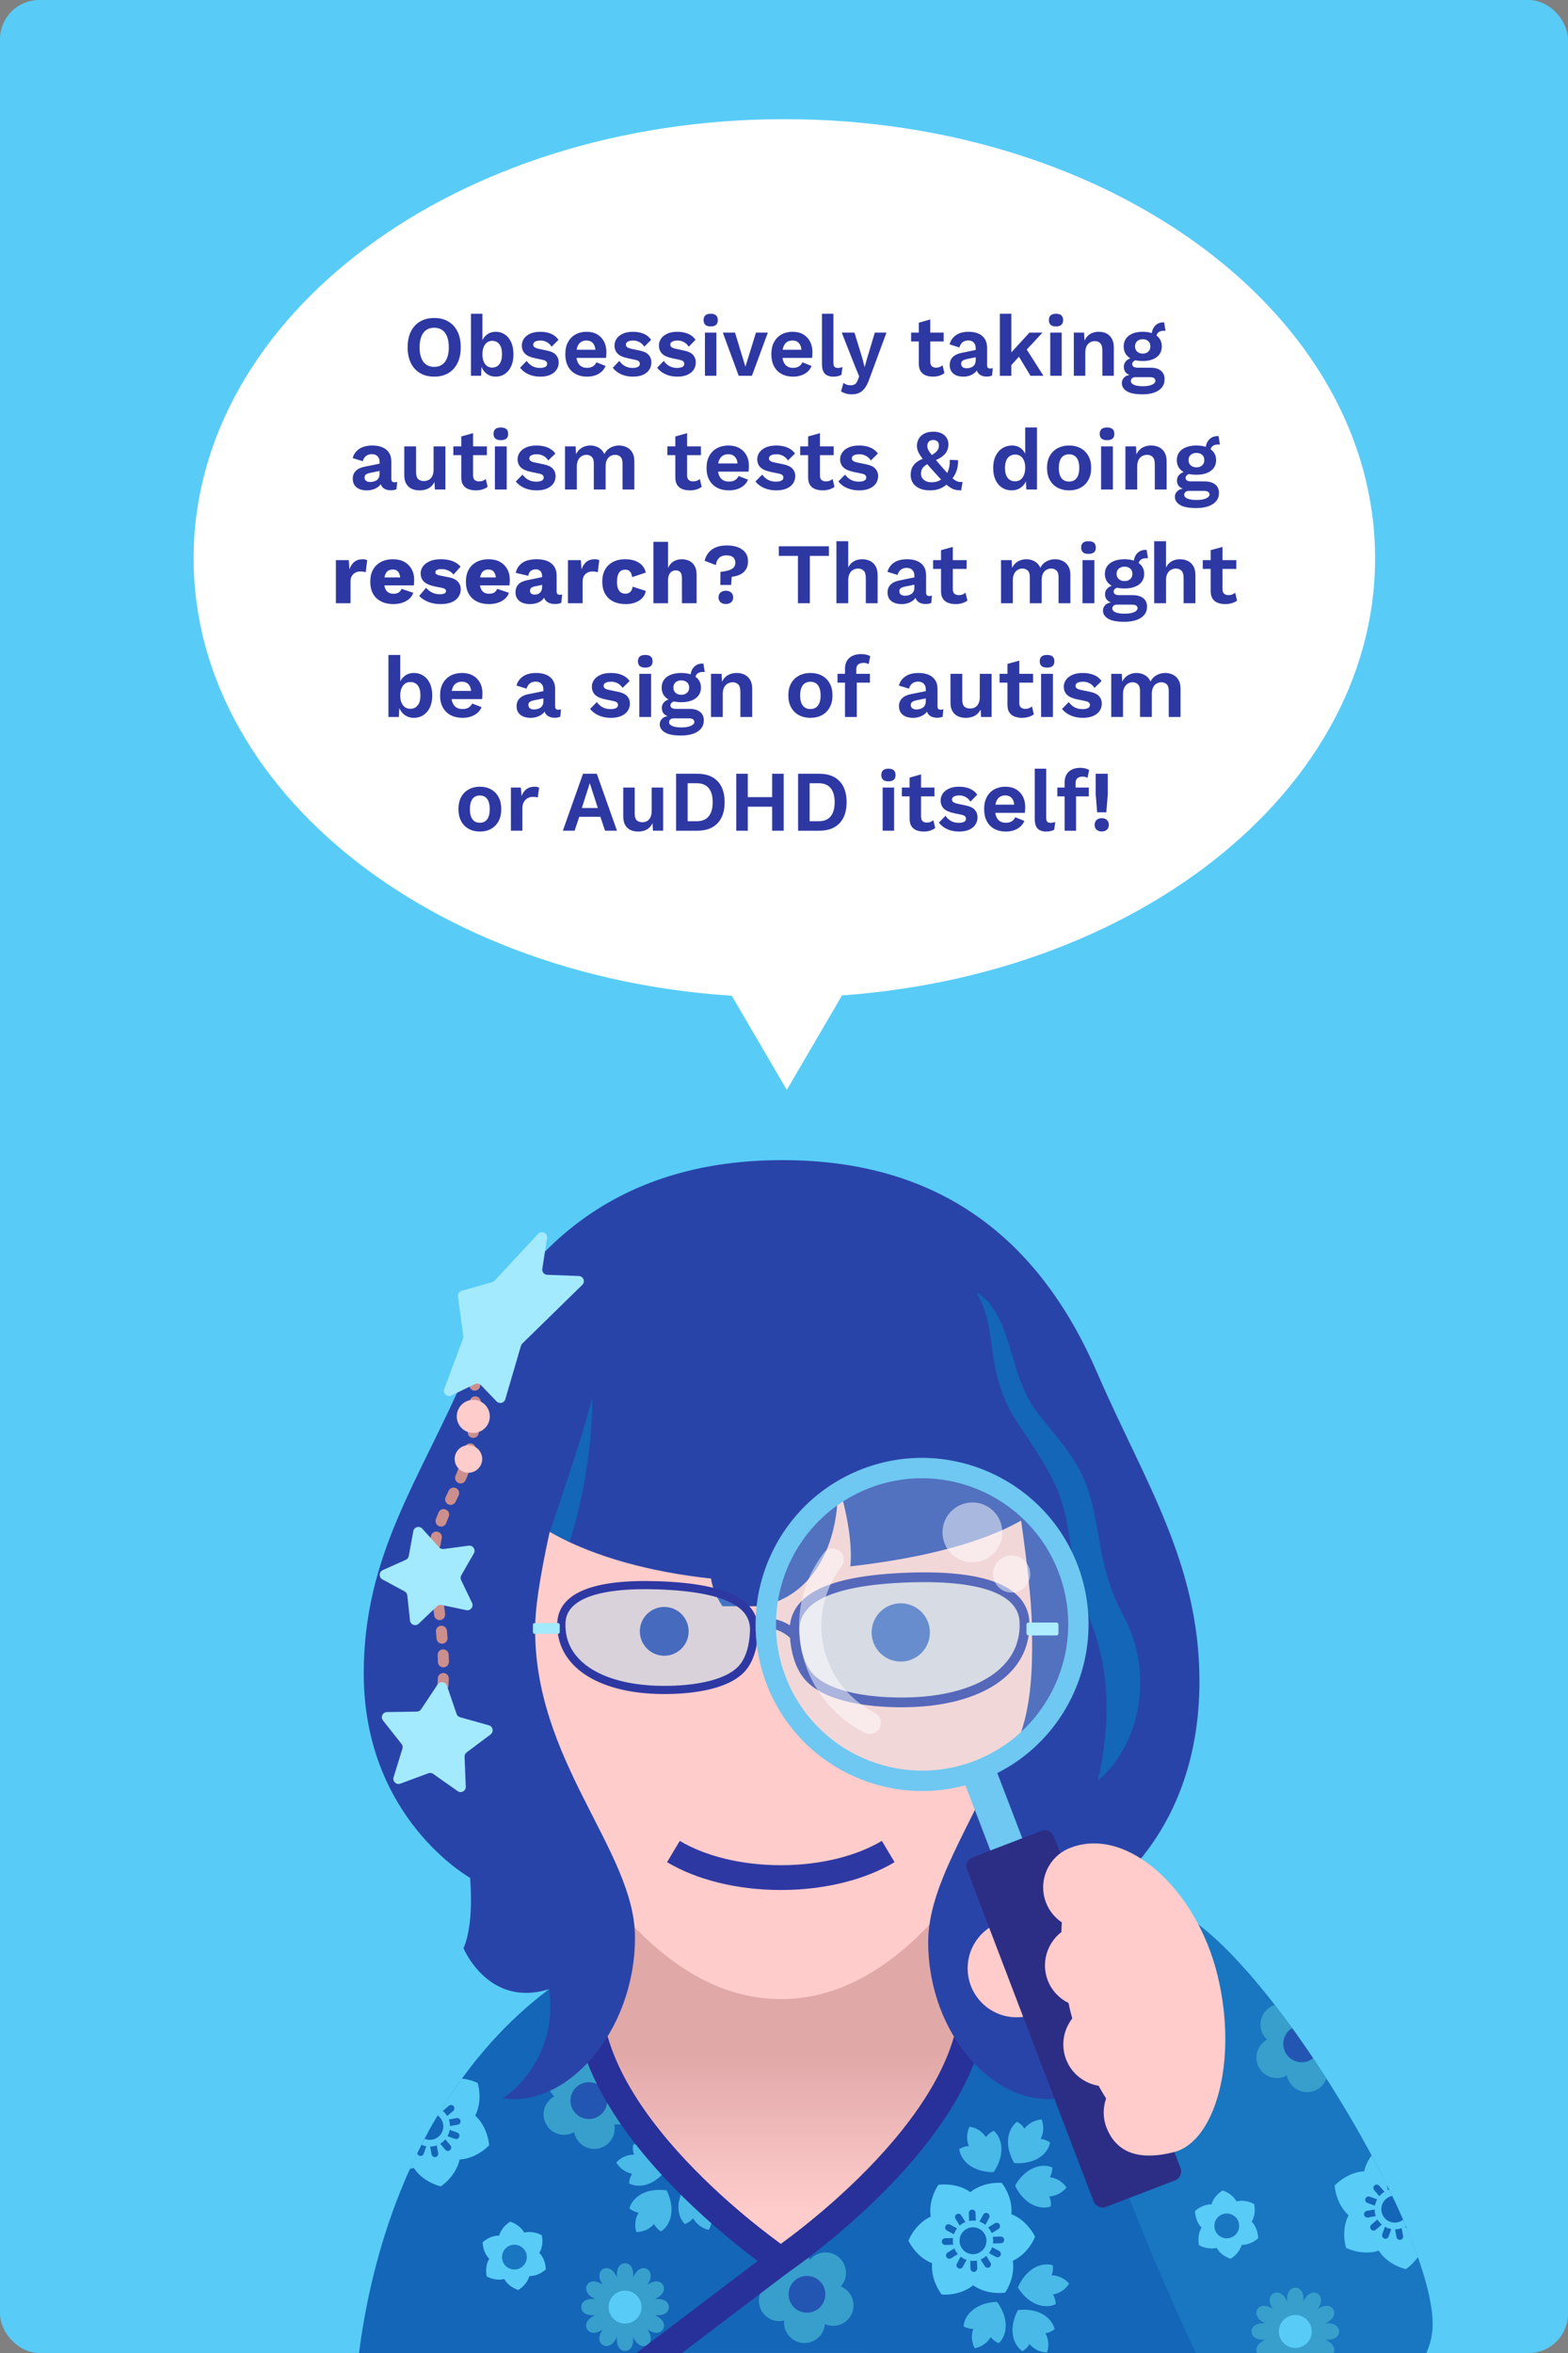 <?xml version="1.0" encoding="UTF-8"?>
<svg xmlns="http://www.w3.org/2000/svg" xmlns:xlink="http://www.w3.org/1999/xlink" viewBox="0 0 400 600">
  <rect x="0" y="0" width="400" height="600" fill="#808080" stroke="none"/>
  <defs>
    <clipPath id="clippath">
      <rect x="15.024" y="286.701" width="358.951" height="313.299" style="fill: none;"/>
    </clipPath>
    <clipPath id="clippath-1">
      <path d="M189.401,489.604c-52.007,2.086-89.769,48.184-97.821,110.396,19.961-.025,204.866,0,230.37.011-10.844-62.418-60.584-108.561-112.741-110.422l-19.808.015Z" style="fill: #1466b8;"/>
    </clipPath>
    <linearGradient id="linear-gradient" x1="6194.256" y1="567.733" x2="6194.256" y2="523.261" gradientTransform="translate(6393.45) rotate(-180) scale(1 -1)" gradientUnits="userSpaceOnUse">
      <stop offset=".077" stop-color="#fcc"/>
      <stop offset=".933" stop-color="#e3aaaa"/>
      <stop offset="1" stop-color="#e1a8a8"/>
    </linearGradient>
    <clipPath id="clippath-2">
      <path d="M305.031,600.005c-14.765-31.465-31.536-74.754-32.416-91.734-1.4-26.96,23.407-22.254,23.797-22.193,21.216,3.355,69.062,80.469,69.062,106.552,0,2.907-.72,5.4-1.622,7.381" style="fill: #1976c1;"/>
    </clipPath>
  </defs>
  <g id="Background">
    <rect y=".002" width="400" height="600" rx="10" ry="10" style="fill: #58ccf7;"/>
  </g>
  <g id="Design">
    <g style="clip-path: url(#clippath);">
      <g>
        <g>
          <path d="M189.401,489.604c-52.007,2.086-89.769,48.184-97.821,110.396,19.961-.025,204.866,0,230.37.011-10.844-62.418-60.584-108.561-112.741-110.422l-19.808.015Z" style="fill: #1466b8;"/>
          <g style="clip-path: url(#clippath-1);">
            <g>
              <circle cx="202.126" cy="578.825" r="5.213" style="fill: #389fcc;"/>
              <circle cx="198.801" cy="586.661" r="5.213" style="fill: #389fcc;"/>
              <circle cx="205.226" cy="592.244" r="5.213" style="fill: #389fcc;"/>
              <circle cx="212.521" cy="587.858" r="5.213" style="fill: #389fcc;"/>
              <circle cx="210.605" cy="579.565" r="5.213" style="fill: #389fcc;"/>
              <circle cx="205.856" cy="585.031" r="4.692" style="fill: #2256b2;"/>
            </g>
            <g>
              <circle cx="153.278" cy="529.081" r="5.213" style="fill: #389fcc;"/>
              <circle cx="144.923" cy="530.706" r="5.213" style="fill: #389fcc;"/>
              <circle cx="143.887" cy="539.155" r="5.213" style="fill: #389fcc;"/>
              <circle cx="151.601" cy="542.751" r="5.213" style="fill: #389fcc;"/>
              <circle cx="157.405" cy="536.525" r="5.213" style="fill: #389fcc;"/>
              <circle cx="150.219" cy="535.644" r="4.692" style="fill: #2256b2;"/>
            </g>
            <g>
              <g>
                <g>
                  <path d="M250.065,561.715c-3.568-5.768-10.67-4.6-10.67-4.6,0,0-4.217,5.833-.649,11.601,1.831,2.96,5.703,3.557,8.829,1.624s4.321-5.665,2.49-8.625Z" style="fill: #58ccf7;"/>
                  <path d="M245.728,580.003c3.568,5.768,10.67,4.6,10.67,4.6,0,0,4.217-5.833.649-11.601-1.831-2.96-5.703-3.557-8.829-1.624-3.126,1.933-4.321,5.665-2.49,8.625Z" style="fill: #58ccf7;"/>
                </g>
                <g>
                  <path d="M238.893,573.553c-3.212,5.974,1.351,11.54,1.351,11.54,0,0,7.16.736,10.371-5.238,1.648-3.065.229-6.718-3.008-8.458-3.237-1.74-7.066-.909-8.714,2.156Z" style="fill: #58ccf7;"/>
                  <path d="M256.9,568.165c3.212-5.974-1.351-11.54-1.351-11.54,0,0-7.16-.736-10.371,5.238-1.648,3.065-.229,6.718,3.008,8.458,3.237,1.74,7.066.909,8.714-2.156Z" style="fill: #58ccf7;"/>
                </g>
                <g>
                  <path d="M254.731,577.309c6.779-.206,9.319-6.94,9.319-6.94,0,0-2.943-6.568-9.722-6.363-3.479.105-5.933,3.161-5.821,6.834.111,3.673,2.746,6.574,6.225,6.469Z" style="fill: #58ccf7;"/>
                  <path d="M241.062,564.408c-6.779.206-9.319,6.94-9.319,6.94,0,0,2.943,6.568,9.722,6.363,3.479-.105,5.933-3.161,5.821-6.834-.111-3.673-2.746-6.574-6.225-6.469Z" style="fill: #58ccf7;"/>
                </g>
              </g>
              <g>
                <line x1="244.485" y1="565.342" x2="251.951" y2="577.413" style="fill: none; stroke: #1466b8; stroke-linecap: round; stroke-miterlimit: 10; stroke-width: 1.715px;"/>
                <line x1="241.967" y1="568.017" x2="254.468" y2="574.738" style="fill: none; stroke: #1466b8; stroke-linecap: round; stroke-miterlimit: 10; stroke-width: 1.715px;"/>
                <line x1="241.124" y1="571.593" x2="255.311" y2="571.163" style="fill: none; stroke: #1466b8; stroke-linecap: round; stroke-miterlimit: 10; stroke-width: 1.715px;"/>
                <line x1="242.182" y1="575.111" x2="254.253" y2="567.645" style="fill: none; stroke: #1466b8; stroke-linecap: round; stroke-miterlimit: 10; stroke-width: 1.715px;"/>
                <line x1="244.857" y1="577.628" x2="251.578" y2="565.127" style="fill: none; stroke: #1466b8; stroke-linecap: round; stroke-miterlimit: 10; stroke-width: 1.715px;"/>
                <line x1="248.433" y1="578.471" x2="248.003" y2="564.284" style="fill: none; stroke: #1466b8; stroke-linecap: round; stroke-miterlimit: 10; stroke-width: 1.715px;"/>
              </g>
              <circle cx="248.218" cy="571.378" r="5.145" style="fill: #58ccf7;"/>
              <circle cx="248.218" cy="571.378" r="3.43" style="fill: #1466b8;"/>
            </g>
            <g>
              <g>
                <g>
                  <path d="M114.893,533.887c-1.225-6.671-8.265-8.167-8.265-8.167,0,0-6.05,3.899-4.825,10.57.628,3.423,4.018,5.389,7.633,4.725,3.615-.664,6.085-3.705,5.457-7.128Z" style="fill: #58ccf7;"/>
                  <path d="M104.199,549.344c1.225,6.671,8.265,8.167,8.265,8.167,0,0,6.05-3.899,4.825-10.57-.628-3.423-4.018-5.389-7.633-4.725s-6.085,3.705-5.457,7.128Z" style="fill: #58ccf7;"/>
                </g>
                <g>
                  <path d="M100.18,540.849c-5.165,4.396-2.94,11.241-2.94,11.241,0,0,6.402,3.29,11.566-1.106,2.65-2.256,2.657-6.174.275-8.973-2.382-2.799-6.251-3.418-8.902-1.162Z" style="fill: #58ccf7;"/>
                  <path d="M118.913,542.381c5.165-4.396,2.94-11.241,2.94-11.241,0,0-6.402-3.29-11.566,1.106-2.65,2.256-2.657,6.174-.275,8.973,2.382,2.799,6.251,3.418,8.902,1.162Z" style="fill: #58ccf7;"/>
                </g>
                <g>
                  <path d="M113.566,550.11c6.39,2.275,11.205-3.074,11.205-3.074,0,0-.352-7.189-6.741-9.464-3.279-1.167-6.676.786-7.908,4.248-1.233,3.462.166,7.123,3.445,8.29Z" style="fill: #58ccf7;"/>
                  <path d="M105.526,533.121c-6.39-2.275-11.205,3.074-11.205,3.074,0,0,.352,7.189,6.741,9.464,3.279,1.167,6.676-.786,7.908-4.248,1.233-3.462-.166-7.123-3.445-8.29Z" style="fill: #58ccf7;"/>
                </g>
              </g>
              <g>
                <line x1="108.375" y1="535.236" x2="110.938" y2="549.195" style="fill: none; stroke: #1466b8; stroke-linecap: round; stroke-miterlimit: 10; stroke-width: 1.715px;"/>
                <line x1="105.057" y1="536.812" x2="114.256" y2="547.62" style="fill: none; stroke: #1466b8; stroke-linecap: round; stroke-miterlimit: 10; stroke-width: 1.715px;"/>
                <line x1="102.971" y1="539.835" x2="116.342" y2="544.596" style="fill: none; stroke: #1466b8; stroke-linecap: round; stroke-miterlimit: 10; stroke-width: 1.715px;"/>
                <line x1="102.676" y1="543.497" x2="116.636" y2="540.934" style="fill: none; stroke: #1466b8; stroke-linecap: round; stroke-miterlimit: 10; stroke-width: 1.715px;"/>
                <line x1="104.252" y1="546.815" x2="115.06" y2="537.616" style="fill: none; stroke: #1466b8; stroke-linecap: round; stroke-miterlimit: 10; stroke-width: 1.715px;"/>
                <line x1="107.276" y1="548.901" x2="112.036" y2="535.53" style="fill: none; stroke: #1466b8; stroke-linecap: round; stroke-miterlimit: 10; stroke-width: 1.715px;"/>
              </g>
              <circle cx="109.656" cy="542.216" r="5.145" style="fill: #58ccf7;"/>
              <circle cx="109.656" cy="542.216" r="3.43" style="fill: #1466b8;"/>
            </g>
            <g>
              <g>
                <path d="M161.531,579.909c0,5.634-.931,7.638-2.08,7.638s-2.08-2.004-2.08-7.638c0-1.789.931-2.801,2.08-2.801s2.08,1.011,2.08,2.801Z" style="fill: #389fcc;"/>
                <path d="M157.371,596.675c0-5.634.931-7.638,2.08-7.638s2.08,2.004,2.08,7.638c0,1.789-.931,2.801-2.08,2.801s-2.08-1.011-2.08-2.801Z" style="fill: #389fcc;"/>
                <path d="M157.027,579.982c2.817,4.879,3.013,7.08,2.018,7.655s-2.803-.696-5.62-5.575c-.895-1.55-.594-2.891.401-3.465s2.307-.164,3.202,1.386Z" style="fill: #389fcc;"/>
                <path d="M161.876,596.602c-2.817-4.879-3.013-7.08-2.018-7.655.995-.574,2.803.696,5.62,5.575.895,1.55.594,2.891-.401,3.465-.995.574-2.307.164-3.202-1.386Z" style="fill: #389fcc;"/>
                <path d="M153.221,582.265c4.879,2.817,6.149,4.625,5.575,5.62-.574.995-2.775.799-7.655-2.018-1.55-.895-1.96-2.207-1.386-3.202s1.916-1.296,3.465-.401Z" style="fill: #389fcc;"/>
                <path d="M165.682,594.319c-4.879-2.817-6.149-4.625-5.575-5.62.574-.995,2.775-.799,7.655,2.018,1.55.895,1.96,2.207,1.386,3.202-.574.995-1.916,1.296-3.465.401Z" style="fill: #389fcc;"/>
                <path d="M151.068,586.212c5.634,0,7.638.931,7.638,2.08,0,1.149-2.004,2.08-7.638,2.08-1.789,0-2.801-.931-2.801-2.08,0-1.149,1.011-2.08,2.801-2.08Z" style="fill: #389fcc;"/>
                <path d="M167.834,590.372c-5.634,0-7.638-.931-7.638-2.08s2.004-2.08,7.638-2.08c1.789,0,2.801.931,2.801,2.08s-1.011,2.08-2.801,2.08Z" style="fill: #389fcc;"/>
                <path d="M151.141,590.716c4.879-2.817,7.08-3.013,7.655-2.018.574.995-.696,2.803-5.575,5.62-1.55.895-2.891.594-3.465-.401s-.164-2.307,1.386-3.202Z" style="fill: #389fcc;"/>
                <path d="M167.761,585.868c-4.879,2.817-7.08,3.013-7.655,2.018-.574-.995.696-2.803,5.575-5.62,1.55-.895,2.891-.594,3.465.401.574.995.164,2.307-1.386,3.202Z" style="fill: #389fcc;"/>
                <path d="M153.424,594.522c2.817-4.879,4.625-6.149,5.62-5.575.995.574.799,2.775-2.018,7.655-.895,1.55-2.207,1.96-3.202,1.386-.995-.574-1.296-1.916-.401-3.465Z" style="fill: #389fcc;"/>
                <path d="M165.478,582.062c-2.817,4.879-4.625,6.149-5.62,5.575s-.799-2.775,2.018-7.655c.895-1.55,2.207-1.96,3.202-1.386s1.296,1.916.401,3.465Z" style="fill: #389fcc;"/>
              </g>
              <circle cx="159.451" cy="588.292" r="4.192" style="fill: #58ccf7;"/>
            </g>
            <g>
              <g>
                <path d="M134.353,571.225c-.43-3.654-4.19-4.71-4.19-4.71,0,0-3.411,1.9-2.981,5.554.221,1.875,1.988,3.057,3.968,2.824,1.98-.233,3.424-1.794,3.203-3.669Z" style="fill: #58ccf7;"/>
                <path d="M128.024,579.22c.43,3.654,4.19,4.71,4.19,4.71,0,0,3.411-1.9,2.981-5.554-.221-1.875-1.988-3.057-3.968-2.824s-3.424,1.794-3.203,3.669Z" style="fill: #58ccf7;"/>
              </g>
              <g>
                <path d="M126.144,574.481c-2.95,2.2-1.984,5.983-1.984,5.983,0,0,3.351,2.004,6.301-.196,1.514-1.129,1.654-3.25.462-4.848-1.192-1.598-3.265-2.068-4.779-.939Z" style="fill: #58ccf7;"/>
                <path d="M136.233,575.964c2.95-2.2,1.984-5.983,1.984-5.983,0,0-3.351-2.004-6.301.196-1.514,1.129-1.654,3.25-.462,4.848,1.192,1.598,3.265,2.068,4.779.939Z" style="fill: #58ccf7;"/>
              </g>
              <g>
                <path d="M133.069,579.962c3.38,1.454,6.174-1.274,6.174-1.274,0,0,.06-3.904-3.32-5.359-1.734-.746-3.642.193-4.43,2.024-.788,1.831-.159,3.862,1.576,4.608Z" style="fill: #58ccf7;"/>
                <path d="M129.309,570.483c-3.38-1.454-6.174,1.274-6.174,1.274,0,0-.06,3.904,3.32,5.359,1.734.746,3.642-.193,4.43-2.024.788-1.831.159-3.862-1.576-4.608Z" style="fill: #58ccf7;"/>
              </g>
              <circle cx="131.227" cy="575.551" r="3.161" style="fill: #1976c1;"/>
            </g>
            <g>
              <g>
                <path d="M289.364,542.84c.721-3.608-2.528-5.775-2.528-5.775,0,0-3.832.752-4.553,4.36-.37,1.852.944,3.522,2.9,3.913s3.811-.647,4.181-2.498Z" style="fill: #58ccf7;"/>
                <path d="M280.873,548.486c-.721,3.608,2.528,5.775,2.528,5.775,0,0,3.832-.752,4.553-4.36.37-1.852-.944-3.522-2.9-3.913s-3.811.647-4.181,2.498Z" style="fill: #58ccf7;"/>
              </g>
              <g>
                <path d="M280.551,543.398c-3.485,1.18-3.737,5.076-3.737,5.076,0,0,2.567,2.943,6.052,1.763,1.788-.605,2.578-2.579,1.939-4.468-.639-1.889-2.465-2.977-4.254-2.371Z" style="fill: #58ccf7;"/>
                <path d="M289.686,547.928c3.485-1.18,3.737-5.076,3.737-5.076,0,0-2.567-2.943-6.052-1.763-1.788.605-2.578,2.579-1.939,4.468.639,1.889,2.465,2.977,4.254,2.371Z" style="fill: #58ccf7;"/>
              </g>
              <g>
                <path d="M285.441,550.751c2.764,2.429,6.265.698,6.265.698,0,0,1.265-3.694-1.499-6.123-1.418-1.246-3.523-.943-4.839.555-1.316,1.498-1.345,3.624.073,4.87Z" style="fill: #58ccf7;"/>
                <path d="M284.797,540.575c-2.764-2.429-6.265-.698-6.265-.698,0,0-1.265,3.694,1.499,6.123,1.418,1.246,3.523.943,4.839-.555,1.316-1.498,1.345-3.624-.073-4.87Z" style="fill: #58ccf7;"/>
              </g>
              <circle cx="285.054" cy="545.988" r="3.161" style="fill: #1976c1;"/>
            </g>
            <g>
              <path d="M267.884,546.303s-1.099-.775-2.388-.897c1.304-2.693.202-4.955.202-4.955,0,0-2.58.045-4.37,2.344-.568-1.078-1.849-1.757-1.849-1.757,0,0-.913.562-1.579,1.866-2.117,4.144.84,8.656.84,8.656,0,0,5.35.692,8.155-3.022.882-1.168.99-2.235.99-2.235Z" style="fill: #49b9e8;"/>
              <g>
                <path d="M253.484,543.328s-1.221.565-1.971,1.62c-1.681-2.476-4.19-2.652-4.19-2.652,0,0-1.252,2.257-.155,4.957-1.217-.047-2.446.723-2.446.723,0,0,.031,1.072.826,2.3,2.531,3.906,7.917,3.601,7.917,3.601,0,0,3.274-4.287,1.46-8.573-.57-1.348-1.441-1.975-1.441-1.975Z" style="fill: #49b9e8;"/>
                <path d="M268.44,552.697s.025,1.345-.597,2.48c2.961.432,4.215,2.613,4.215,2.613,0,0-1.485,2.111-4.392,2.303.573,1.075.417,2.517.417,2.517,0,0-.978.44-2.43.26-4.619-.572-6.695-5.551-6.695-5.551,0,0,2.429-4.817,7.076-5.056,1.462-.075,2.405.435,2.405.435Z" style="fill: #49b9e8;"/>
              </g>
            </g>
            <g>
              <path d="M260.85,599.547s1.15-.698,1.776-1.831c1.949,2.271,4.462,2.164,4.462,2.164,0,0,.99-2.383-.404-4.943,1.215-.091,2.349-.994,2.349-.994,0,0-.151-1.062-1.08-2.193-2.954-3.597-8.271-2.687-8.271-2.687,0,0-2.771,4.628-.487,8.683.718,1.275,1.654,1.8,1.654,1.8Z" style="fill: #49b9e8;"/>
              <g>
                <path d="M269.329,587.533s-.03-1.345-.698-2.454c2.941-.552,4.105-2.782,4.105-2.782,0,0-1.569-2.049-4.482-2.122.529-1.097.314-2.531.314-2.531,0,0-.995-.4-2.439-.161-4.592.76-6.463,5.82-6.463,5.82,0,0,2.623,4.714,7.276,4.763,1.464.015,2.386-.532,2.386-.532Z" style="fill: #49b9e8;"/>
                <path d="M254.767,597.502s-1.243-.514-2.035-1.538c-1.579,2.542-4.079,2.821-4.079,2.821,0,0-1.342-2.204-.357-4.946-1.215.096-2.474-.623-2.474-.623,0,0-.013-1.072.732-2.332,2.369-4.006,7.763-3.92,7.763-3.92,0,0,3.446,4.15,1.808,8.507-.515,1.37-1.359,2.032-1.359,2.032Z" style="fill: #49b9e8;"/>
              </g>
            </g>
            <g>
              <path d="M160.575,563.156s1.042.85,2.319,1.062c-1.489,2.595-.549,4.929-.549,4.929,0,0,2.577.136,4.524-2.032.491,1.115,1.722,1.882,1.722,1.882,0,0,.95-.497,1.706-1.751,2.403-3.986-.231-8.694-.231-8.694,0,0-5.288-1.065-8.347,2.443-.962,1.103-1.144,2.16-1.144,2.16Z" style="fill: #49b9e8;"/>
              <g>
                <path d="M174.732,567.133s1.257-.478,2.08-1.477c1.503,2.587,3.994,2.94,3.994,2.94,0,0,1.407-2.164.502-4.934,1.211.132,2.491-.55,2.491-.55,0,0,.045-1.072-.663-2.353-2.25-4.074-7.645-4.147-7.645-4.147,0,0-3.567,4.047-2.058,8.45.475,1.385,1.299,2.071,1.299,2.071Z" style="fill: #49b9e8;"/>
                <path d="M160.469,556.739s.07-1.343.769-2.432c-2.923-.638-4.022-2.902-4.022-2.902,0,0,1.629-2.002,4.543-1.989-.496-1.113-.24-2.54-.24-2.54,0,0,1.006-.371,2.443-.089,4.567.895,6.289,6.007,6.289,6.007,0,0-2.76,4.635-7.413,4.547-1.463-.028-2.369-.602-2.369-.602Z" style="fill: #49b9e8;"/>
              </g>
            </g>
          </g>
        </g>
        <path d="M199.193,576.473s-49.169-33.277-49.169-67.204c0-22.247,23.606-36.602,49.169-36.602s49.17,14.356,49.17,36.602c0,33.926-49.17,67.204-49.17,67.204Z" style="fill: url(#linear-gradient); stroke: #283199; stroke-miterlimit: 10; stroke-width: 7.024px;"/>
        <path d="M135.268,388.292c0-37.738,31.375-62.478,63.921-62.478,32.546 0,63.92,24.739,63.92,62.478,0,2.494 1,1.345 1,36.26,0,27.37-9.317,44.481-20.822,59.057-11.505,14.576-26.199,26.15-44.098,26.15-17.899,0-32.593-11.574-44.098-26.15-11.506-14.576-19.823-31.687-19.823-59.057,0-27.535 0-31.559 0-36.26Z" style="fill: #fcc;"/>
        <g>
          <path d="M163.225,415.982c0,3.435,2.789,6.225,6.225,6.225,3.44,0,6.225-2.79,6.225-6.225,0-3.435-2.785-6.225-6.225-6.225-3.436,0-6.225,2.79-6.225,6.225h0Z" style="fill: #2e38a3;"/>
          <path d="M222.359,416.263c0,4.1,3.324,7.429,7.427,7.429,4.103,0,7.432-3.33,7.432-7.429s-3.329-7.429-7.432-7.429c-4.103,0-7.427,3.33-7.427,7.429h0Z" style="fill: #2e38a3;"/>
        </g>
        <path d="M171.793,472.126c6.827,4.088,16.567,6.652,27.395,6.652,10.827,0,20.567-2.564,27.394-6.652" style="fill: none; stroke: #2e38a3; stroke-miterlimit: 10; stroke-width: 6.322px;"/>
        <line x1="199.19" y1="576.47" x2="164.46" y2="602.8" style="fill: none; stroke: #283199; stroke-miterlimit: 10; stroke-width: 7.024px;"/>
        <path d="M305.985,428.704c0-30.303-14.285-51.357-26.077-78.633-14.704-34.011-40.003-54.249-80.322-54.249s-66.017,20.238-80.72,54.249c-11.792,27.277-26.077,46.32-26.077,76.624,0,37.047,27.137,52.138,27.137,52.138,1.001,13.019-1.697,17.937-1.697,17.937,0,0,6.37,15.339,21.858,10.446,2.515,18.445-11.434,27.889-11.941,27.804,16.176,2.727,33.843-16.789,33.843-40.988,0-22.214-26.109-45.133-25.461-79.611.245-13.017,8.059-41.638,8.059-41.638l53.419-31.994,60.181,31.994s4.815,28.621,5.059,41.638c.203,10.797-.004,20.571-3.604,29.586-.461,1.155-3.929,2.297-4.396,3.427-7.541,18.224-18.461,33.356-18.461,47.722,0,24.2,17.667,42.591,33.843,39.864-.507.085-9.455-23.983,6.86-49.133,0,0,28.498-15.091,28.498-57.182Z" style="fill: #2944a9;"/>
        <path d="M199.188,309.308c-42.027,0-73.107,37.705-73.107,62.62,0,14.775,23.543,27.172,55.32,30.601,0,.001-.001.003-.001.004.475,3.718,2.907,7.041,2.907,7.041h9.862c15.678-3.069,20.397-20.155,19.39-31.989-0-.003,4.305,12.643,3.36,21.828,31.41-3.537,55.375-12.823,55.375-27.485,0-24.915-31.081-62.62-73.107-62.62Z" style="fill: #2944a9;"/>
        <path d="M280.076,454.052c11.048-9.415,14.257-27.546,6.63-41.816-7.149-13.376-5.552-22.489-9.537-33.447-2.798-7.693-8.499-13.152-12.968-19.181-7.058-9.521-6.003-24.801-15.127-30.036,6.052,9.942,1.51,20.129,11.006,34.018,3.653,5.342,7.967,11.894,9.893,16.847,4.065,10.449,2.57,19.945,7.309,30.728,4.739,10.783,6.998,24.35,2.793,42.888Z" style="fill: #1466b8;"/>
        <path d="M140.234,390.581s7.386-21.012,10.827-33.973c0,0,.43,17.332-5.788,36.619,0,0-4.12-2.096-5.039-2.647Z" style="fill: #1466b8;"/>
        <g>
          <path d="M202.682,417.022c-1.874-1.98-4.863-3.28-8.261-3.28-.102,0-.203.001-.304.003-.123.003-.245.007-.367.014" style="fill: none; stroke: #2e38a3; stroke-miterlimit: 10; stroke-width: 2.515px;"/>
          <g>
            <path d="M261.351,413.704c.438,12.533-11.803,19.756-28.836,20.351-9.736.34-21.419-1.133-26.181-6.535-2.652-3.009-3.509-7.528-3.644-11.406-.275-7.879,7.517-13.101,29.063-13.854,19.811-.692,29.324,3.564,29.599,11.444Z" style="fill: #80e0ff; opacity: .3;"/>
            <path d="M261.351,413.704c.438,12.533-11.803,19.756-28.836,20.351-9.736.34-21.419-1.133-26.181-6.535-2.652-3.009-3.509-7.528-3.644-11.406-.275-7.879,7.517-13.101,29.063-13.854,19.811-.692,29.324,3.564,29.599,11.444Z" style="fill: none; stroke: #2e38a3; stroke-miterlimit: 10; stroke-width: 2.485px;"/>
          </g>
          <rect x="261.85" y="413.742" width="8.164" height="3.28" rx=".503" ry=".503" style="fill: #a3eaff;"/>
          <g>
            <path d="M143.209,413.838c-.367,10.502,9.89,16.554,24.163,17.052,8.158.285,17.948-.949,21.938-5.476,2.222-2.521,2.94-6.308,3.054-9.557.231-6.602-6.299-10.978-24.353-11.608-16.6-.58-24.571,2.987-24.802,9.589Z" style="fill: #80e0ff; opacity: .3;"/>
            <path d="M143.209,413.838c-.367,10.502,9.89,16.554,24.163,17.052,8.158.285,17.948-.949,21.938-5.476,2.222-2.521,2.94-6.308,3.054-9.557.231-6.602-6.299-10.978-24.353-11.608-16.6-.58-24.571,2.987-24.802,9.589Z" style="fill: none; stroke: #2e38a3; stroke-miterlimit: 10; stroke-width: 2.083px;"/>
          </g>
          <rect x="135.949" y="413.869" width="6.841" height="2.748" rx=".421" ry=".421" transform="translate(278.739 830.486) rotate(-180)" style="fill: #a3eaff;"/>
        </g>
        <g>
          <g>
            <path d="M121.062,352.321c.02.295.038.587.055.876" style="fill: none; stroke: #cc8f8d; stroke-linecap: round; stroke-miterlimit: 10; stroke-width: 2.81px;"/>
            <path d="M121.244,357.46c.007,24.261-13.017,25.961-10.16,46.058,2.735,19.24,2.502,26.011.694,34.355" style="fill: none; stroke: #cc8f8d; stroke-dasharray: 1.776 4.265; stroke-linecap: round; stroke-miterlimit: 10; stroke-width: 2.81px;"/>
            <path d="M111.306,439.953c-.066.281-.134.564-.204.852" style="fill: none; stroke: #cc8f8d; stroke-linecap: round; stroke-miterlimit: 10; stroke-width: 2.81px;"/>
          </g>
          <circle cx="120.737" cy="361.17" r="4.215" style="fill: #fcc;"/>
          <circle cx="119.498" cy="372.03" r="3.512" style="fill: #fcc;"/>
          <path d="M113.999,429.808l2.471,7.232c.14.41.473.725.89.842l7.358,2.065c1.05.295,1.307,1.666.434,2.32l-6.115,4.585c-.347.26-.543.674-.526,1.107l.31,7.636c.044,1.09-1.181,1.758-2.073,1.13l-6.25-4.399c-.354-.249-.809-.308-1.215-.158l-7.167,2.655c-1.023.379-2.036-.58-1.715-1.622l2.252-7.303c.128-.414.043-.864-.225-1.204l-4.739-5.996c-.677-.856-.078-2.116,1.013-2.132l7.642-.115c.433-.007.835-.226,1.076-.586l4.238-6.36c.605-.908,1.988-.728,2.341.304Z" style="fill: #a3eaff;"/>
          <path d="M107.705,389.79l4.325,4.779c.291.321.721.479,1.15.421l6.388-.854c1.081-.144,1.859,1.014,1.316,1.96l-3.208,5.59c-.216.376-.233.834-.045,1.224l2.786,5.812c.472.984-.39,2.081-1.457,1.857l-6.308-1.324c-.424-.089-.865.036-1.178.335l-4.667,4.446c-.79.752-2.1.273-2.217-.812l-.69-6.408c-.046-.431-.302-.811-.683-1.017l-5.67-3.064c-.96-.519-.908-1.913.087-2.359l5.881-2.637c.395-.177.678-.538.756-.964l1.162-6.34c.197-1.073,1.539-1.455,2.271-.646Z" style="fill: #a3eaff;"/>
          <path d="M139.549,315.721l-1.208,7.827c-.12.777.464,1.486,1.25,1.516l8.082.312c1.154.045,1.695,1.449.869,2.256l-15.296,14.956c-.161.158-.279.354-.343.571l-4.003,13.65c-.284.97-1.51,1.271-2.211.543l-4-4.154c-.395-.41-1.01-.52-1.522-.271l-6.022,2.92c-1.068.518-2.222-.531-1.808-1.643l4.79-12.883c.076-.203.1-.422.07-.637l-1.379-10.078c-.089-.648.312-1.264.942-1.444l7.818-2.24c.23-.066.438-.193.601-.368l11.107-11.929c.883-.949,2.462-.184,2.264,1.098Z" style="fill: #a3eaff;"/>
        </g>
        <g>
          <g>
            <path d="M305.031,600.005c-14.765-31.465-31.536-74.754-32.416-91.734-1.4-26.96,23.407-22.254,23.797-22.193,21.216,3.355,69.062,80.469,69.062,106.552,0,2.907-.72,5.4-1.622,7.381" style="fill: #1976c1;"/>
            <g style="clip-path: url(#clippath-2);">
              <g>
                <circle cx="335.114" cy="514.603" r="5.213" style="fill: #389fcc;"/>
                <circle cx="326.759" cy="516.228" r="5.213" style="fill: #389fcc;"/>
                <circle cx="325.723" cy="524.676" r="5.213" style="fill: #389fcc;"/>
                <circle cx="333.437" cy="528.272" r="5.213" style="fill: #389fcc;"/>
                <circle cx="339.241" cy="522.047" r="5.213" style="fill: #389fcc;"/>
                <circle cx="332.055" cy="521.165" r="4.692" style="fill: #2256b2;"/>
              </g>
              <g>
                <g>
                  <g>
                    <path d="M361.045,554.992c-1.225-6.671-8.265-8.167-8.265-8.167,0,0-6.05,3.899-4.825,10.57.628,3.423,4.018,5.389,7.633,4.725,3.615-.664,6.085-3.705,5.457-7.128Z" style="fill: #58ccf7;"/>
                    <path d="M350.352,570.449c1.225,6.671,8.265,8.167,8.265,8.167,0,0,6.05-3.899,4.825-10.57-.628-3.423-4.018-5.389-7.633-4.725s-6.085,3.705-5.457,7.128Z" style="fill: #58ccf7;"/>
                  </g>
                  <g>
                    <path d="M346.332,561.955c-5.165,4.396-2.94,11.241-2.94,11.241,0,0,6.402,3.29,11.566-1.106,2.65-2.256,2.657-6.174.275-8.973-2.382-2.799-6.251-3.418-8.902-1.162Z" style="fill: #58ccf7;"/>
                    <path d="M365.065,563.487c5.165-4.396,2.94-11.241,2.94-11.241,0,0-6.402-3.29-11.566,1.106-2.65,2.256-2.657,6.174-.275,8.973,2.382,2.799,6.251,3.418,8.902,1.162Z" style="fill: #58ccf7;"/>
                  </g>
                  <g>
                    <path d="M359.718,571.215c6.39,2.275,11.205-3.074,11.205-3.074,0,0-.352-7.189-6.741-9.464-3.279-1.167-6.676.786-7.908,4.248-1.233,3.462.166,7.123,3.445,8.29Z" style="fill: #58ccf7;"/>
                    <path d="M351.679,554.226c-6.39-2.275-11.205,3.074-11.205,3.074,0,0,.352,7.189,6.741,9.464,3.279,1.167,6.676-.786,7.908-4.248,1.233-3.462-.166-7.123-3.445-8.29Z" style="fill: #58ccf7;"/>
                  </g>
                </g>
                <g>
                  <line x1="354.527" y1="556.341" x2="357.09" y2="570.301" style="fill: none; stroke: #1466b8; stroke-linecap: round; stroke-miterlimit: 10; stroke-width: 1.715px;"/>
                  <line x1="351.209" y1="557.917" x2="360.408" y2="568.725" style="fill: none; stroke: #1466b8; stroke-linecap: round; stroke-miterlimit: 10; stroke-width: 1.715px;"/>
                  <line x1="349.123" y1="560.941" x2="362.494" y2="565.701" style="fill: none; stroke: #1466b8; stroke-linecap: round; stroke-miterlimit: 10; stroke-width: 1.715px;"/>
                  <line x1="348.829" y1="564.603" x2="362.789" y2="562.04" style="fill: none; stroke: #1466b8; stroke-linecap: round; stroke-miterlimit: 10; stroke-width: 1.715px;"/>
                  <line x1="350.405" y1="567.921" x2="361.213" y2="558.721" style="fill: none; stroke: #1466b8; stroke-linecap: round; stroke-miterlimit: 10; stroke-width: 1.715px;"/>
                  <line x1="353.429" y1="570.007" x2="358.189" y2="556.636" style="fill: none; stroke: #1466b8; stroke-linecap: round; stroke-miterlimit: 10; stroke-width: 1.715px;"/>
                </g>
                <circle cx="355.809" cy="563.321" r="5.145" style="fill: #58ccf7;"/>
                <circle cx="355.809" cy="563.321" r="3.43" style="fill: #1466b8;"/>
              </g>
              <g>
                <g>
                  <path d="M332.519,586.13c0,5.634-.931,7.638-2.08,7.638s-2.08-2.004-2.08-7.638c0-1.789.931-2.801,2.08-2.801s2.08,1.011,2.08,2.801Z" style="fill: #389fcc;"/>
                  <path d="M328.36,602.896c0-5.634.931-7.638,2.08-7.638s2.08,2.004,2.08,7.638c0,1.789-.931,2.801-2.08,2.801s-2.08-1.011-2.08-2.801Z" style="fill: #389fcc;"/>
                  <path d="M328.015,586.203c2.817,4.879,3.013,7.08,2.018,7.655s-2.803-.696-5.62-5.575c-.895-1.55-.594-2.891.401-3.465s2.307-.164,3.202,1.386Z" style="fill: #389fcc;"/>
                  <path d="M332.864,602.823c-2.817-4.879-3.013-7.08-2.018-7.655.995-.574,2.803.696,5.62,5.575.895,1.55.594,2.891-.401,3.465-.995.574-2.307.164-3.202-1.386Z" style="fill: #389fcc;"/>
                  <path d="M324.209,588.487c4.879,2.817,6.149,4.625,5.575,5.62-.574.995-2.775.799-7.655-2.018-1.55-.895-1.96-2.207-1.386-3.202s1.916-1.296,3.465-.401Z" style="fill: #389fcc;"/>
                  <path d="M336.67,600.54c-4.879-2.817-6.149-4.625-5.575-5.62s2.775-.799,7.655,2.018c1.55.895,1.96,2.207,1.386,3.202-.574.995-1.916,1.296-3.465.401Z" style="fill: #389fcc;"/>
                  <path d="M322.057,592.433c5.634,0,7.638.931,7.638,2.08,0,1.149-2.004,2.08-7.638,2.08-1.789,0-2.801-.931-2.801-2.08,0-1.149,1.011-2.08,2.801-2.08Z" style="fill: #389fcc;"/>
                  <path d="M338.822,596.593c-5.634,0-7.638-.931-7.638-2.08s2.004-2.08,7.638-2.08c1.789,0,2.801.931,2.801,2.08s-1.011,2.08-2.801,2.08Z" style="fill: #389fcc;"/>
                  <path d="M322.129,596.938c4.879-2.817,7.08-3.013,7.655-2.018s-.696,2.803-5.575,5.62c-1.55.895-2.891.594-3.465-.401-.574-.995-.164-2.307,1.386-3.202Z" style="fill: #389fcc;"/>
                  <path d="M338.75,592.089c-4.879,2.817-7.08,3.013-7.655,2.018-.574-.995.696-2.803,5.575-5.62,1.55-.895,2.891-.594,3.465.401.574.995.164,2.307-1.386,3.202Z" style="fill: #389fcc;"/>
                  <path d="M324.413,600.744c2.817-4.879,4.625-6.149,5.62-5.575.995.574.799,2.775-2.018,7.655-.895,1.55-2.207,1.96-3.202,1.386s-1.296-1.916-.401-3.465Z" style="fill: #389fcc;"/>
                  <path d="M336.466,588.283c-2.817,4.879-4.625,6.149-5.62,5.575s-.799-2.775,2.018-7.655c.895-1.55,2.207-1.96,3.202-1.386s1.296,1.916.401,3.465Z" style="fill: #389fcc;"/>
                </g>
                <circle cx="330.439" cy="594.513" r="4.192" style="fill: #58ccf7;"/>
              </g>
              <g>
                <g>
                  <path d="M316.071,563.267c-.43-3.654-4.19-4.71-4.19-4.71,0,0-3.411,1.9-2.981,5.554.221,1.875,1.988,3.057,3.968,2.824,1.98-.233,3.424-1.794,3.203-3.669Z" style="fill: #58ccf7;"/>
                  <path d="M309.743,571.262c.43,3.654,4.19,4.71,4.19,4.71,0,0,3.411-1.9,2.981-5.554-.221-1.875-1.988-3.057-3.968-2.824-1.98.233-3.424,1.794-3.203,3.669Z" style="fill: #58ccf7;"/>
                </g>
                <g>
                  <path d="M307.862,566.523c-2.95,2.2-1.984,5.983-1.984,5.983,0,0,3.351,2.004,6.301-.196,1.514-1.129,1.654-3.25.462-4.848-1.192-1.598-3.265-2.068-4.779-.939Z" style="fill: #58ccf7;"/>
                  <path d="M317.951,568.006c2.95-2.2,1.984-5.983,1.984-5.983,0,0-3.351-2.004-6.301.196-1.514,1.129-1.654,3.25-.462,4.848,1.192,1.598,3.265,2.068,4.779.939Z" style="fill: #58ccf7;"/>
                </g>
                <g>
                  <path d="M314.787,572.004c3.38,1.454,6.174-1.274,6.174-1.274,0,0,.06-3.904-3.32-5.359-1.734-.746-3.642.193-4.43,2.024-.788,1.831-.159,3.862,1.576,4.608Z" style="fill: #58ccf7;"/>
                  <path d="M311.027,562.525c-3.38-1.454-6.174,1.274-6.174,1.274,0,0-.06,3.904,3.32,5.359,1.734.746,3.642-.193,4.43-2.024s.159-3.862-1.576-4.608Z" style="fill: #58ccf7;"/>
                </g>
                <circle cx="312.945" cy="567.593" r="3.161" style="fill: #1976c1;"/>
              </g>
            </g>
          </g>
          <circle cx="259.331" cy="501.914" r="12.482" style="fill: #ffcbcb;"/>
          <g>
            <g style="opacity: .25;">
              <path d="M195.111,414.041c0,22.399,18.158,40.557,40.557,40.557,22.398,0,40.554-18.158,40.554-40.557,0-22.398-18.156-40.556-40.554-40.556-22.399,0-40.557,18.158-40.557,40.556Z" style="fill: #cbf8ff;"/>
            </g>
            <g style="opacity: .5;">
              <path d="M221.878,442.139c-.434,0-.874-.099-1.287-.309-10.328-5.239-16.745-15.683-16.745-27.256,0-6.781,2.176-13.203,6.292-18.571.958-1.249,2.746-1.485,3.996-.527,1.249.958,1.485,2.747.527,3.996-3.347,4.364-5.115,9.586-5.115,15.102,0,9.414,5.22,17.91,13.623,22.172,1.404.712,1.965,2.427,1.253,3.831-.502.991-1.505,1.562-2.544,1.562Z" style="fill: #fff;"/>
            </g>
            <g>
              <g>
                <rect x="250.13" y="449.407" width="8.719" height="30.146" transform="translate(-149.445 121.926) rotate(-20.982)" style="fill: #6ec8f1;"/>
                <path d="M213.805,382.595c.03.36.05.71.07,1.07.06-.05.12-.1.19-.14-.16-.6-.26-.93-.26-.93ZM274.885,399.015c-.74-1.92-1.6-3.76-2.58-5.5-1.89-3.4-4.21-6.46-6.86-9.13-1.1-1.11-2.26-2.15-3.46-3.12-2.36-1.92-4.91-3.56-7.61-4.92-10.32-5.22-22.73-6.24-34.36-1.78-15.32,5.88-25.3,19.72-27.01,35.01-.22,1.99-.3,4.01-.24,6.05.15,4.6,1.06,9.26,2.8,13.81,7.85,20.5,29.97,31.42,50.71,25.8,1.39-.37,2.77-.82,4.15-1.35.51-.19,1.01-.4,1.5-.6.85-.37,1.68-.76,2.49-1.17,1.88-.95,3.66-2.02,5.33-3.2,11.35-8.03,18-21.16,17.95-34.89-.02-4.99-.92-10.08-2.81-15.01ZM248.565,449.035c-19.19,7.36-40.79-2.271-48.15-21.46-1.73-4.5-2.52-9.14-2.46-13.69.01-1.93.18-3.84.5-5.72,1.62-9.77,7.1-18.7,15.42-24.5.06-.05.12-.1.19-.14,2.38-1.64,4.99-3.03,7.81-4.11,11.79-4.52,24.5-2.63,34.25,3.96,1.89,1.27,3.68,2.73,5.32,4.35.31.3.61.61.91.93,3.25,3.43,5.89,7.54,7.68,12.22,5.49,14.31,1.53,29.96-8.79,40.03-1.83,1.8-3.85,3.41-6.06,4.8-2.05,1.31-4.27,2.43-6.62,3.33Z" style="fill: #6ec8f1;"/>
              </g>
              <path d="M301.14,552.825c.485,1.267-.148,2.688-1.415,3.174l-17.584,6.741c-1.266.485-2.688-.147-3.174-1.414l-32.271-84.555c-.487-1.267.147-2.687,1.414-3.173l17.584-6.742c1.266-.487,2.687.146,3.174,1.413l32.273,84.554Z" style="fill: #2c2e85;"/>
            </g>
            <path d="M273.047,512.863c.149.614.328,1.212.489,1.822-2.256,2.918-2.989,6.898-1.521,10.577,1.447,3.622,4.653,5.994,8.237,6.596.624,1.137,1.261,2.215,1.917,3.248-.818,2.363-.866,4.998.135,7.505,2.195,5.506,7.212,8.729,17.259,6.136,10.336-2.667,16.363-23.066,11.055-44.985-5.308-21.916-23.123-38.35-37.717-32.52-5.528,2.208-8.223,8.482-6.017,14.011.833,2.09,2.25,3.773,3.99,4.942-.054.799-.087,1.624-.105,2.457-3.701,2.872-5.255,7.907-3.43,12.479,1.029,2.57,2.955,4.492,5.252,5.627.153.703.286,1.398.458,2.103Z" style="fill: #ffcbcb;"/>
            <g style="opacity: .5;">
              <path d="M255.694,390.747c0,4.215-3.416,7.632-7.632,7.632-4.215,0-7.632-3.416-7.632-7.632s3.417-7.632,7.632-7.632c4.216,0,7.632,3.417,7.632,7.632Z" style="fill: #fff;"/>
              <path d="M262.811,401.36c0,2.618-2.123,4.741-4.742,4.741-2.619,0-4.742-2.123-4.742-4.741,0-2.619,2.123-4.742,4.742-4.742,2.619,0,4.742,2.123,4.742,4.742Z" style="fill: #fff;"/>
            </g>
          </g>
        </g>
      </g>
    </g>
  </g>
  <g id="Design_top" data-name="Design top">
    <g>
      <path d="M350.791,142.365c0,61.843-67.029,111.978-150.699,111.978-83.667,0-150.701-50.135-150.701-111.978,0-61.843,67.034-111.978,150.701-111.978,83.67,0,150.699,50.135,150.699,111.978Z" style="fill: #fff;"/>
      <polygon points="230.727 226.583 200.711 277.923 170.695 226.583 230.727 226.583" style="fill: #fff;"/>
    </g>
  </g>
  <g id="Text">
    <g>
      <rect x="67.192" y="80.009" width="265.798" height="136.913" style="fill: none;"/>
      <path d="M110.773,81.084c1.395,0,2.598.301,3.607.901,1.01.602,1.789,1.46,2.336,2.574.549,1.115.822,2.45.822,4.004,0,1.555-.273,2.89-.822,4.004-.547,1.115-1.326,1.974-2.336,2.574-1.01.602-2.213.902-3.607.902s-2.6-.301-3.617-.902c-1.018-.601-1.799-1.459-2.348-2.574-.547-1.114-.82-2.449-.82-4.004,0-1.554.273-2.889.82-4.004.549-1.114,1.33-1.973,2.348-2.574,1.018-.601,2.223-.901,3.617-.901ZM110.773,83.569c-.797,0-1.473.191-2.027.572-.555.382-.979.942-1.27,1.683-.291.741-.438,1.654-.438,2.739,0,1.071.146,1.98.438,2.729s.715,1.312,1.27,1.693c.555.382,1.23.572,2.027.572.783,0,1.451-.19,2.006-.572.555-.381.979-.945,1.27-1.693.293-.748.438-1.657.438-2.729,0-1.085-.145-1.998-.438-2.739-.291-.74-.715-1.301-1.27-1.683-.555-.381-1.223-.572-2.006-.572Z" style="fill: #2e38a3;"/>
      <path d="M126.416,96.044c-.654,0-1.248-.144-1.781-.429-.533-.286-.975-.683-1.324-1.188-.348-.506-.586-1.074-.715-1.705l.299-.396-.17,3.498h-2.582v-15.818h2.924v7.92l-.277-.462c.227-.821.66-1.503,1.301-2.046s1.443-.814,2.412-.814c.84,0,1.6.228,2.283.683.684.454,1.219,1.107,1.611,1.958.391.851.586,1.885.586,3.102,0,1.188-.195,2.208-.586,3.058-.393.852-.932,1.504-1.621,1.958-.691.455-1.477.683-2.359.683ZM125.541,93.733c.783,0,1.398-.289,1.846-.868.449-.58.674-1.427.674-2.541,0-1.115-.223-1.962-.662-2.541-.441-.58-1.053-.869-1.836-.869-.512,0-.953.14-1.322.418-.371.278-.658.675-.865,1.188-.205.514-.309,1.122-.309,1.826,0,.719.104,1.331.309,1.837.207.506.498.892.875,1.155s.809.396,1.291.396Z" style="fill: #2e38a3;"/>
      <path d="M137.791,96.044c-1.082,0-2.066-.198-2.957-.595-.889-.396-1.611-.953-2.166-1.672l1.688-1.76c.34.528.795.961,1.365,1.298.568.338,1.244.507,2.027.507.555,0,.998-.085,1.334-.254.334-.168.5-.436.5-.803,0-.234-.078-.437-.234-.604-.156-.169-.469-.305-.938-.407l-1.879-.396c-1.238-.264-2.117-.663-2.635-1.199-.52-.535-.779-1.228-.779-2.078,0-.602.174-1.166.523-1.694.348-.528.871-.957,1.568-1.287.695-.33,1.564-.495,2.604-.495,1.066,0,1.994.173,2.783.518.791.345,1.412.854,1.867,1.528l-1.748,1.761c-.314-.514-.723-.906-1.229-1.178-.504-.271-1.035-.406-1.59-.406-.398,0-.74.044-1.023.132-.285.088-.498.209-.641.362-.143.154-.213.349-.213.583,0,.235.1.437.299.605s.561.312,1.088.429l2.176.462c1.053.221,1.807.591,2.264,1.111.455.521.682,1.147.682,1.881,0,.704-.182,1.331-.543,1.881-.363.55-.896.983-1.602,1.298-.703.315-1.568.474-2.592.474Z" style="fill: #2e38a3;"/>
      <path d="M149.762,96.044c-1.125,0-2.102-.228-2.936-.683-.832-.454-1.475-1.106-1.93-1.958-.457-.85-.684-1.877-.684-3.079,0-1.203.227-2.229.684-3.08.455-.851,1.092-1.504,1.91-1.958.816-.455,1.752-.683,2.805-.683,1.082,0,2,.224,2.754.671.754.448,1.33,1.057,1.729,1.826.398.771.598,1.646.598,2.629,0,.294-.008.572-.021.836-.016.265-.035.499-.064.704h-8.516v-2.09h7.234l-1.408.528c0-.925-.201-1.636-.607-2.134-.406-.499-.979-.748-1.719-.748-.541,0-1.006.132-1.396.396-.393.264-.688.656-.887,1.177-.199.521-.299,1.178-.299,1.969,0,.778.111,1.42.332,1.926s.533.884.938,1.133c.406.25.893.374,1.463.374.625,0,1.131-.124,1.516-.374.383-.249.682-.594.895-1.034l2.326.924c-.227.572-.572,1.063-1.033,1.475-.463.41-1.012.723-1.645.935-.633.213-1.312.319-2.037.319Z" style="fill: #2e38a3;"/>
      <path d="M161.433,96.044c-1.082,0-2.066-.198-2.955-.595-.889-.396-1.611-.953-2.166-1.672l1.686-1.76c.342.528.797.961,1.365,1.298.57.338,1.246.507,2.027.507.555,0,1-.085,1.334-.254.334-.168.502-.436.502-.803,0-.234-.078-.437-.234-.604-.156-.169-.471-.305-.939-.407l-1.877-.396c-1.238-.264-2.117-.663-2.637-1.199-.52-.535-.779-1.228-.779-2.078,0-.602.174-1.166.523-1.694.348-.528.871-.957,1.568-1.287s1.564-.495,2.604-.495c1.066,0,1.996.173,2.785.518s1.412.854,1.867,1.528l-1.75,1.761c-.312-.514-.723-.906-1.227-1.178-.506-.271-1.035-.406-1.59-.406-.398,0-.74.044-1.025.132-.283.088-.498.209-.639.362-.143.154-.215.349-.215.583,0,.235.1.437.299.605s.562.312,1.088.429l2.178.462c1.053.221,1.807.591,2.262,1.111s.684,1.147.684,1.881c0,.704-.182,1.331-.545,1.881s-.896.983-1.6,1.298c-.705.315-1.568.474-2.594.474Z" style="fill: #2e38a3;"/>
      <path d="M172.765,96.044c-1.082,0-2.066-.198-2.957-.595-.889-.396-1.611-.953-2.166-1.672l1.688-1.76c.34.528.795.961,1.365,1.298.568.338,1.244.507,2.027.507.555,0,.998-.085,1.334-.254.334-.168.5-.436.5-.803,0-.234-.078-.437-.234-.604-.156-.169-.469-.305-.938-.407l-1.879-.396c-1.238-.264-2.117-.663-2.635-1.199-.52-.535-.779-1.228-.779-2.078,0-.602.174-1.166.523-1.694.348-.528.871-.957,1.568-1.287.695-.33,1.564-.495,2.604-.495,1.066,0,1.994.173,2.783.518.791.345,1.412.854,1.867,1.528l-1.748,1.761c-.314-.514-.723-.906-1.229-1.178-.504-.271-1.035-.406-1.59-.406-.398,0-.74.044-1.023.132-.285.088-.498.209-.641.362-.143.154-.213.349-.213.583,0,.235.1.437.299.605s.561.312,1.088.429l2.176.462c1.053.221,1.807.591,2.264,1.111.455.521.682,1.147.682,1.881,0,.704-.182,1.331-.543,1.881-.363.55-.896.983-1.602,1.298-.703.315-1.568.474-2.592.474Z" style="fill: #2e38a3;"/>
      <path d="M181.301,83.24c-.611,0-1.066-.136-1.365-.407s-.449-.671-.449-1.199c0-.542.15-.949.449-1.221s.754-.407,1.365-.407,1.066.136,1.365.407.449.679.449,1.221c0,.528-.15.928-.449,1.199s-.754.407-1.365.407ZM182.752,84.824v11h-2.924v-11h2.924Z" style="fill: #2e38a3;"/>
      <path d="M192.846,84.824h3.029l-4.055,11h-3.371l-4.055-11h3.115l2.646,8.689,2.689-8.689Z" style="fill: #2e38a3;"/>
      <path d="M202.32,96.044c-1.125,0-2.102-.228-2.936-.683-.832-.454-1.475-1.106-1.93-1.958-.457-.85-.684-1.877-.684-3.079,0-1.203.227-2.229.684-3.08.455-.851,1.092-1.504,1.91-1.958.816-.455,1.752-.683,2.805-.683,1.082,0,2,.224,2.754.671.754.448,1.33,1.057,1.729,1.826.398.771.598,1.646.598,2.629,0,.294-.008.572-.021.836-.016.265-.035.499-.064.704h-8.516v-2.09h7.234l-1.408.528c0-.925-.201-1.636-.607-2.134-.406-.499-.979-.748-1.719-.748-.541,0-1.006.132-1.396.396-.393.264-.688.656-.887,1.177-.199.521-.299,1.178-.299,1.969,0,.778.111,1.42.332,1.926s.533.884.938,1.133c.406.25.893.374,1.463.374.625,0,1.131-.124,1.516-.374.383-.249.682-.594.895-1.034l2.326.924c-.227.572-.572,1.063-1.033,1.475-.463.41-1.012.723-1.645.935-.633.213-1.312.319-2.037.319Z" style="fill: #2e38a3;"/>
      <path d="M212.605,80.006v12.43c0,.514.086.873.256,1.078s.455.309.854.309c.242,0,.441-.019.598-.056.156-.036.355-.091.598-.165l-.256,1.98c-.242.146-.545.26-.908.341-.361.08-.721.121-1.076.121-1.039,0-1.797-.261-2.273-.781s-.715-1.353-.715-2.497v-12.76h2.924Z" style="fill: #2e38a3;"/>
      <path d="M226.135,84.824l-4.311,11.682c-.342.997-.723,1.789-1.143,2.376-.42.586-.904,1.012-1.451,1.276-.547.264-1.199.396-1.953.396-.555,0-1.062-.069-1.525-.209s-.863-.319-1.205-.539l.619-2.178c.27.22.555.377.854.473s.641.144,1.023.144c.398,0,.744-.088,1.035-.265.291-.176.537-.527.736-1.056l.363-.946-1.174-2.86-3.266-8.293h3.244l2.027,6.6.555,2.2.662-2.332,1.941-6.468h2.967Z" style="fill: #2e38a3;"/>
      <path d="M240.732,84.824v2.243h-8.303v-2.243h8.303ZM237.316,81.458v10.779c0,.528.133.913.395,1.155.264.242.623.363,1.078.363.355,0,.67-.055.939-.165s.512-.261.725-.451l.471,2.002c-.342.279-.768.499-1.281.66-.512.161-1.053.242-1.621.242-.711,0-1.342-.11-1.889-.33-.549-.22-.975-.572-1.281-1.056-.305-.484-.459-1.13-.459-1.937v-10.428l2.924-.836Z" style="fill: #2e38a3;"/>
      <path d="M248.904,88.805c0-.63-.174-1.122-.523-1.474-.348-.353-.807-.528-1.377-.528-.525,0-.988.14-1.387.418s-.689.741-.875,1.386l-2.496-.792c.242-.968.771-1.745,1.59-2.332.818-.586,1.916-.88,3.297-.88.939,0,1.758.15,2.453.451.697.301,1.242.752,1.633,1.354.393.602.588,1.356.588,2.266v4.466c0,.558.256.836.768.836.242,0,.471-.036.684-.11l-.172,1.87c-.369.19-.832.286-1.387.286-.498,0-.945-.088-1.344-.264s-.711-.443-.939-.803-.342-.811-.342-1.354v-.088l.512-.088c-.084.558-.318,1.03-.703,1.419s-.85.686-1.398.891c-.547.206-1.113.309-1.695.309-.727,0-1.352-.114-1.879-.341-.525-.228-.932-.562-1.217-1.001-.283-.44-.426-.983-.426-1.628,0-.821.256-1.492.768-2.014.512-.521,1.244-.876,2.199-1.066l4.012-.836-.021,1.869-2.561.528c-.484.103-.852.238-1.1.407-.25.169-.373.443-.373.825,0,.366.131.646.395.836s.58.286.949.286c.299,0,.59-.037.875-.11s.541-.19.768-.353c.229-.161.406-.381.535-.659.127-.278.191-.616.191-1.013v-2.97Z" style="fill: #2e38a3;"/>
      <path d="M257.994,80.006v15.818h-2.924v-15.818h2.924ZM265.933,84.824l-4.93,5.302-.576.286-3.201,3.542-.043-3.212,5.42-5.918h3.33ZM261.408,88.322l4.781,7.502h-3.309l-3.479-5.742,2.006-1.76Z" style="fill: #2e38a3;"/>
      <path d="M269.39,83.24c-.611,0-1.066-.136-1.365-.407s-.449-.671-.449-1.199c0-.542.15-.949.449-1.221s.754-.407,1.365-.407,1.066.136,1.365.407.449.679.449,1.221c0,.528-.15.928-.449,1.199s-.754.407-1.365.407ZM270.842,84.824v11h-2.924v-11h2.924Z" style="fill: #2e38a3;"/>
      <path d="M273.935,95.824v-11h2.625l.17,3.3-.361-.353c.17-.718.439-1.312.811-1.781.369-.47.82-.818,1.354-1.046.535-.227,1.121-.341,1.762-.341.74,0,1.398.146,1.975.44.576.293,1.031.737,1.365,1.331s.502,1.338.502,2.232v7.217h-2.924v-6.358c0-.938-.178-1.588-.533-1.947-.357-.359-.818-.539-1.389-.539-.398,0-.785.1-1.162.297-.377.198-.684.518-.918.957-.234.44-.352,1.027-.352,1.761v5.83h-2.924Z" style="fill: #2e38a3;"/>
      <path d="M293.482,93.756c1.152,0,2.041.257,2.668.77.625.514.938,1.232.938,2.156,0,.836-.234,1.544-.703,2.123s-1.127,1.016-1.975,1.309c-.846.294-1.824.44-2.934.44-1.836,0-3.176-.264-4.023-.792-.846-.528-1.27-1.218-1.27-2.068,0-.602.225-1.107.672-1.518.449-.41,1.191-.638,2.23-.682l-.105.352c-.74-.132-1.307-.385-1.697-.759s-.588-.892-.588-1.551c0-.675.254-1.229.758-1.661.506-.433,1.191-.686,2.061-.76l1.279.616h-.299c-.611.044-1.041.173-1.291.386-.248.212-.373.45-.373.715,0,.308.117.539.352.692.236.154.572.231,1.014.231h3.287ZM291.519,84.603c.996,0,1.859.15,2.592.451s1.295.729,1.686,1.287c.393.558.588,1.225.588,2.002,0,.763-.195,1.423-.588,1.98-.391.557-.953.986-1.686,1.286-.732.301-1.596.451-2.592.451-1.58,0-2.785-.333-3.617-1.001-.832-.667-1.248-1.573-1.248-2.717,0-.777.195-1.444.586-2.002s.949-.986,1.676-1.287c.725-.301,1.592-.451,2.604-.451ZM291.498,98.485c.74,0,1.348-.065,1.824-.197s.832-.301,1.066-.507c.236-.205.354-.433.354-.682,0-.278-.107-.502-.32-.671-.215-.169-.598-.253-1.152-.253h-3.607c-.342,0-.623.088-.842.264-.221.176-.332.418-.332.727,0,.41.268.732.801.968.533.234,1.27.352,2.209.352ZM291.519,86.496c-.57,0-1.039.161-1.408.483-.371.323-.555.771-.555,1.343,0,.571.184,1.022.555,1.353.369.33.838.495,1.408.495.568,0,1.035-.165,1.396-.495.363-.33.545-.781.545-1.353,0-.572-.182-1.02-.545-1.343-.361-.322-.828-.483-1.396-.483ZM296.982,82.206l.342,2.155c-.059,0-.117-.003-.182-.011-.064-.007-.133-.011-.203-.011-.654,0-1.145.15-1.473.451s-.49.715-.49,1.242l-1.195-.506c0-.586.113-1.133.342-1.639.227-.506.564-.913,1.014-1.221.447-.309.984-.462,1.611-.462h.234Z" style="fill: #2e38a3;"/>
      <path d="M96.836,117.805c0-.63-.18-1.122-.539-1.474-.359-.353-.832-.528-1.418-.528-.543,0-1.021.14-1.432.418s-.711.741-.9,1.386l-2.574-.792c.248-.968.795-1.745,1.639-2.332.844-.586,1.977-.88,3.398-.88.969,0,1.811.15,2.529.451s1.281.752,1.684,1.354c.404.602.605,1.356.605,2.266v4.466c0,.558.264.836.791.836.25,0,.484-.036.705-.11l-.176,1.87c-.383.19-.859.286-1.43.286-.514,0-.977-.088-1.387-.264s-.734-.443-.969-.803-.352-.811-.352-1.354v-.088l.527-.088c-.088.558-.33,1.03-.725,1.419-.396.389-.877.686-1.441.891-.564.206-1.148.309-1.75.309-.748,0-1.393-.114-1.936-.341-.543-.228-.961-.562-1.254-1.001-.293-.44-.439-.983-.439-1.628,0-.821.264-1.492.791-2.014.529-.521,1.283-.876,2.268-1.066l4.135-.836-.021,1.869-2.641.528c-.498.103-.877.238-1.133.407s-.385.443-.385.825c0,.366.135.646.406.836s.598.286.98.286c.307,0,.607-.037.902-.11.293-.073.557-.19.791-.353.234-.161.418-.381.551-.659.131-.278.197-.616.197-1.013v-2.97Z" style="fill: #2e38a3;"/>
      <path d="M107.021,125.044c-.732,0-1.393-.132-1.98-.396-.586-.264-1.051-.686-1.396-1.265-.344-.579-.518-1.331-.518-2.255v-7.304h3.016v6.577c0,.852.176,1.441.527,1.771s.857.495,1.518.495c.309,0,.609-.056.902-.165.293-.11.553-.282.781-.518.227-.234.406-.538.539-.913.131-.373.197-.817.197-1.33v-5.918h3.014v11h-2.684l-.109-1.914c-.367.733-.869,1.272-1.508,1.616-.637.345-1.404.518-2.299.518Z" style="fill: #2e38a3;"/>
      <path d="M124.203,113.824v2.243h-8.557v-2.243h8.557ZM120.683,110.458v10.779c0,.528.135.913.406,1.155s.643.363,1.111.363c.367,0,.689-.055.969-.165.277-.11.527-.261.748-.451l.484,2.002c-.354.279-.793.499-1.32.66-.529.161-1.086.242-1.672.242-.734,0-1.383-.11-1.947-.33s-1.006-.572-1.32-1.056c-.316-.484-.473-1.13-.473-1.937v-10.428l3.014-.836Z" style="fill: #2e38a3;"/>
      <path d="M127.767,112.24c-.631,0-1.1-.136-1.408-.407s-.461-.671-.461-1.199c0-.542.152-.949.461-1.221s.777-.407,1.408-.407,1.1.136,1.408.407.461.679.461,1.221c0,.528-.152.928-.461,1.199s-.777.407-1.408.407ZM129.264,113.824v11h-3.014v-11h3.014Z" style="fill: #2e38a3;"/>
      <path d="M136.853,125.044c-1.115,0-2.131-.198-3.047-.595-.916-.396-1.66-.953-2.232-1.672l1.738-1.76c.352.528.82.961,1.406,1.298.588.338,1.283.507,2.092.507.57,0,1.029-.085,1.375-.254.344-.168.516-.436.516-.803,0-.234-.08-.437-.242-.604-.16-.169-.482-.305-.967-.407l-1.938-.396c-1.275-.264-2.182-.663-2.717-1.199-.535-.535-.803-1.228-.803-2.078,0-.602.18-1.166.539-1.694s.898-.957,1.617-1.287,1.613-.495,2.684-.495c1.102,0,2.059.173,2.871.518.814.345,1.455.854,1.926,1.528l-1.805,1.761c-.322-.514-.744-.906-1.264-1.178-.521-.271-1.068-.406-1.641-.406-.41,0-.762.044-1.055.132-.295.088-.514.209-.66.362-.146.154-.221.349-.221.583,0,.235.104.437.309.605s.578.312,1.121.429l2.244.462c1.086.221,1.863.591,2.332,1.111s.705,1.147.705,1.881c0,.704-.188,1.331-.562,1.881-.373.55-.924.983-1.648,1.298-.727.315-1.617.474-2.674.474Z" style="fill: #2e38a3;"/>
      <path d="M144.135,124.824v-11h2.707l.109,1.979c.367-.733.869-1.283,1.508-1.65.637-.366,1.344-.55,2.123-.55.791,0,1.506.184,2.145.55.639.367,1.117.91,1.441,1.628.234-.483.549-.887.945-1.209.396-.323.836-.564,1.32-.727.484-.161.975-.242,1.475-.242.717,0,1.375.146,1.969.44.594.293,1.066.733,1.418,1.319.352.587.529,1.335.529,2.244v7.217h-3.016v-6.622c0-.807-.176-1.379-.527-1.717-.352-.337-.807-.506-1.363-.506-.441,0-.848.11-1.223.33-.373.22-.666.547-.879.979s-.318.972-.318,1.617v5.918h-3.016v-6.622c0-.807-.18-1.379-.539-1.717-.359-.337-.816-.506-1.375-.506-.381,0-.758.103-1.133.309-.373.205-.682.527-.924.968-.242.439-.363,1.02-.363,1.738v5.83h-3.014Z" style="fill: #2e38a3;"/>
      <path d="M178.808,113.824v2.243h-8.559v-2.243h8.559ZM175.287,110.458v10.779c0,.528.137.913.408,1.155s.641.363,1.111.363c.365,0,.689-.055.967-.165.279-.11.529-.261.748-.451l.484,2.002c-.352.279-.791.499-1.32.66-.527.161-1.086.242-1.672.242-.732,0-1.383-.11-1.947-.33s-1.004-.572-1.32-1.056c-.314-.484-.473-1.13-.473-1.937v-10.428l3.014-.836Z" style="fill: #2e38a3;"/>
      <path d="M185.959,125.044c-1.16,0-2.168-.228-3.025-.683-.859-.454-1.521-1.106-1.992-1.958-.469-.85-.703-1.877-.703-3.079,0-1.203.234-2.229.703-3.08.471-.851,1.127-1.504,1.969-1.958.844-.455,1.809-.683,2.895-.683,1.113,0,2.061.224,2.838.671.777.448,1.371,1.057,1.781,1.826.41.771.615,1.646.615,2.629,0,.294-.006.572-.021.836-.014.265-.037.499-.066.704h-8.777v-2.09h7.459l-1.453.528c0-.925-.209-1.636-.627-2.134-.418-.499-1.008-.748-1.771-.748-.557,0-1.037.132-1.439.396-.404.264-.709.656-.914,1.177-.205.521-.309,1.178-.309,1.969,0,.778.115,1.42.342,1.926s.551.884.969,1.133c.418.25.92.374,1.506.374.646,0,1.166-.124,1.562-.374.396-.249.703-.594.924-1.034l2.398.924c-.234.572-.592,1.063-1.066,1.475-.479.41-1.043.723-1.695.935-.652.213-1.354.319-2.1.319Z" style="fill: #2e38a3;"/>
      <path d="M197.992,125.044c-1.115,0-2.131-.198-3.047-.595-.916-.396-1.66-.953-2.232-1.672l1.738-1.76c.352.528.82.961,1.406,1.298.588.338,1.283.507,2.092.507.57,0,1.029-.085,1.375-.254.344-.168.516-.436.516-.803,0-.234-.08-.437-.242-.604-.16-.169-.482-.305-.967-.407l-1.938-.396c-1.275-.264-2.182-.663-2.717-1.199-.535-.535-.803-1.228-.803-2.078,0-.602.18-1.166.539-1.694s.898-.957,1.617-1.287,1.613-.495,2.684-.495c1.102,0,2.059.173,2.871.518.814.345,1.455.854,1.926,1.528l-1.805,1.761c-.322-.514-.744-.906-1.264-1.178-.521-.271-1.068-.406-1.641-.406-.41,0-.762.044-1.055.132-.295.088-.514.209-.66.362-.146.154-.221.349-.221.583,0,.235.104.437.309.605s.578.312,1.121.429l2.244.462c1.086.221,1.863.591,2.332,1.111s.705,1.147.705,1.881c0,.704-.188,1.331-.562,1.881-.373.55-.924.983-1.648,1.298-.727.315-1.617.474-2.674.474Z" style="fill: #2e38a3;"/>
      <path d="M212.687,113.824v2.243h-8.557v-2.243h8.557ZM209.168,110.458v10.779c0,.528.135.913.406,1.155s.643.363,1.111.363c.367,0,.689-.055.969-.165.277-.11.527-.261.748-.451l.484,2.002c-.354.279-.793.499-1.32.66-.529.161-1.086.242-1.672.242-.734,0-1.383-.11-1.947-.33s-1.006-.572-1.32-1.056c-.316-.484-.473-1.13-.473-1.937v-10.428l3.014-.836Z" style="fill: #2e38a3;"/>
      <path d="M219.135,125.044c-1.115,0-2.131-.198-3.049-.595-.916-.396-1.66-.953-2.232-1.672l1.738-1.76c.352.528.822.961,1.408,1.298.586.338,1.283.507,2.09.507.572,0,1.031-.085,1.375-.254.344-.168.518-.436.518-.803,0-.234-.082-.437-.242-.604-.162-.169-.484-.305-.969-.407l-1.936-.396c-1.275-.264-2.182-.663-2.717-1.199-.535-.535-.803-1.228-.803-2.078,0-.602.18-1.166.539-1.694s.898-.957,1.617-1.287c.717-.33,1.613-.495,2.684-.495,1.1,0,2.057.173,2.871.518s1.455.854,1.924,1.528l-1.803,1.761c-.324-.514-.744-.906-1.266-1.178-.521-.271-1.066-.406-1.639-.406-.41,0-.764.044-1.057.132s-.514.209-.66.362c-.146.154-.219.349-.219.583,0,.235.102.437.307.605s.58.312,1.123.429l2.244.462c1.084.221,1.861.591,2.332,1.111.469.521.703,1.147.703,1.881,0,.704-.188,1.331-.561,1.881-.375.55-.924.983-1.65,1.298-.727.315-1.617.474-2.672.474Z" style="fill: #2e38a3;"/>
      <path d="M237.24,125.044c-.998,0-1.867-.158-2.607-.474-.74-.314-1.312-.77-1.717-1.363-.402-.595-.604-1.31-.604-2.146,0-.425.059-.851.176-1.275.117-.426.326-.833.627-1.222s.711-.744,1.232-1.066c.52-.322,1.184-.58,1.99-.771l.77-.308c.602-.353,1.078-.671,1.43-.957.354-.286.605-.579.76-.88s.23-.642.23-1.023c0-.425-.131-.759-.395-1.001-.266-.242-.617-.363-1.057-.363-.498,0-.877.144-1.133.43-.258.286-.385.642-.385,1.066,0,.25.039.492.121.727.08.234.238.524.473.869s.582.795,1.045,1.353c.461.558,1.082,1.284,1.859,2.178.762.88,1.404,1.599,1.924,2.156.521.558.969.979,1.342,1.265.375.286.734.478,1.078.572.346.096.73.121,1.156.077l-.354,2.156c-.541,0-1.029-.048-1.463-.144-.432-.095-.883-.293-1.352-.594-.471-.301-1.016-.751-1.641-1.353-.623-.602-1.381-1.408-2.275-2.421-.939-1.025-1.705-1.884-2.299-2.573-.596-.689-1.053-1.276-1.375-1.761-.324-.483-.551-.924-.684-1.319-.131-.396-.197-.814-.197-1.254,0-.587.146-1.151.439-1.694.293-.542.748-.986,1.365-1.331.615-.345,1.408-.517,2.375-.517.865,0,1.58.146,2.145.439.564.294.99.683,1.277,1.166.285.484.428,1.027.428,1.628,0,.602-.125,1.163-.373,1.684-.25.521-.664.997-1.244,1.43-.578.433-1.367.825-2.363,1.177l-.705.353c-.602.308-1.07.602-1.408.88s-.572.576-.703.891c-.133.315-.199.686-.199,1.111s.117.8.354,1.122c.234.322.549.572.945.748s.85.264,1.363.264c.734,0,1.365-.124,1.893-.374.527-.249,1.027-.586,1.496-1.012l.33-.374c.309-.514.553-1.093.736-1.738s.254-1.386.209-2.222l2.135.088c.029.938-.1,1.834-.385,2.684-.287.852-.723,1.6-1.309,2.244l-.529.506c-.514.689-1.184,1.24-2.012,1.65-.83.41-1.809.616-2.938.616Z" style="fill: #2e38a3;"/>
      <path d="M258.074,125.044c-.91,0-1.719-.228-2.432-.683-.711-.454-1.268-1.106-1.672-1.958-.402-.85-.604-1.87-.604-3.058,0-1.217.211-2.255.637-3.113.426-.857,1.002-1.51,1.729-1.958.725-.447,1.543-.671,2.451-.671.969,0,1.768.279,2.398.836.631.558,1.041,1.276,1.232,2.156l-.285.352v-7.941h3.014v15.818h-2.707l-.197-3.345.373.177c-.102.689-.336,1.286-.703,1.793-.367.506-.828.898-1.387,1.177-.557.278-1.174.418-1.848.418ZM258.955,122.733c.527,0,.982-.135,1.363-.406s.678-.671.891-1.199.32-1.159.32-1.893c0-.704-.104-1.301-.309-1.793-.205-.491-.498-.868-.881-1.133-.381-.264-.828-.396-1.342-.396-.82,0-1.463.289-1.924.869-.463.579-.693,1.426-.693,2.541,0,1.114.227,1.961.682,2.541.455.579,1.086.868,1.893.868Z" style="fill: #2e38a3;"/>
      <path d="M272.726,113.603c1.115,0,2.094.228,2.938.683.842.454,1.502,1.107,1.979,1.958s.717,1.877.717,3.08c0,1.188-.24,2.211-.717,3.068-.477.858-1.137,1.515-1.979,1.969-.844.455-1.822.683-2.938.683-1.1,0-2.076-.228-2.926-.683-.852-.454-1.516-1.11-1.992-1.969-.477-.857-.715-1.881-.715-3.068,0-1.203.238-2.229.715-3.08s1.141-1.504,1.992-1.958c.85-.455,1.826-.683,2.926-.683ZM272.726,115.847c-.559,0-1.031.129-1.42.385-.389.257-.686.643-.891,1.155-.205.514-.307,1.159-.307,1.937s.102,1.422.307,1.936.502.898.891,1.155.861.385,1.42.385c.543,0,1.008-.128,1.396-.385s.686-.642.891-1.155.309-1.158.309-1.936-.104-1.423-.309-1.937c-.205-.513-.502-.898-.891-1.155-.389-.256-.854-.385-1.396-.385Z" style="fill: #2e38a3;"/>
      <path d="M282.406,112.24c-.631,0-1.1-.136-1.408-.407s-.461-.671-.461-1.199c0-.542.152-.949.461-1.221s.777-.407,1.408-.407,1.1.136,1.408.407.461.679.461,1.221c0,.528-.152.928-.461,1.199s-.777.407-1.408.407ZM283.902,113.824v11h-3.014v-11h3.014Z" style="fill: #2e38a3;"/>
      <path d="M287.092,124.824v-11h2.707l.176,3.3-.375-.353c.176-.718.455-1.312.836-1.781.383-.47.848-.818,1.398-1.046.549-.227,1.154-.341,1.814-.341.762,0,1.441.146,2.035.44.594.293,1.062.737,1.408,1.331.344.594.516,1.338.516,2.232v7.217h-3.014v-6.358c0-.938-.184-1.588-.549-1.947-.367-.359-.844-.539-1.43-.539-.412,0-.811.1-1.199.297-.389.198-.705.518-.947.957-.242.44-.363,1.027-.363,1.761v5.83h-3.014Z" style="fill: #2e38a3;"/>
      <path d="M307.244,122.756c1.188,0,2.105.257,2.75.77.646.514.969,1.232.969,2.156,0,.836-.242,1.544-.727,2.123s-1.162,1.016-2.035,1.309c-.873.294-1.881.44-3.025.44-1.891,0-3.273-.264-4.146-.792s-1.309-1.218-1.309-2.068c0-.602.23-1.107.693-1.518.461-.41,1.229-.638,2.299-.682l-.111.352c-.762-.132-1.346-.385-1.748-.759-.404-.374-.605-.892-.605-1.551,0-.675.26-1.229.781-1.661s1.229-.686,2.123-.76l1.32.616h-.309c-.631.044-1.074.173-1.33.386-.258.212-.385.45-.385.715,0,.308.121.539.361.692.242.154.592.231,1.047.231h3.387ZM305.221,113.603c1.025,0,1.918.15,2.672.451.756.301,1.336.729,1.738,1.287.404.558.605,1.225.605,2.002,0,.763-.201,1.423-.605,1.98-.402.557-.982.986-1.738,1.286-.754.301-1.646.451-2.672.451-1.629,0-2.871-.333-3.729-1.001-.859-.667-1.287-1.573-1.287-2.717,0-.777.201-1.444.604-2.002.404-.558.98-.986,1.729-1.287s1.643-.451,2.684-.451ZM305.199,127.485c.762,0,1.389-.065,1.881-.197.49-.132.857-.301,1.1-.507.242-.205.363-.433.363-.682,0-.278-.111-.502-.33-.671-.221-.169-.617-.253-1.188-.253h-3.719c-.352,0-.643.088-.869.264-.229.176-.342.418-.342.727,0,.41.275.732.826.968.549.234,1.309.352,2.277.352ZM305.221,115.496c-.588,0-1.07.161-1.453.483-.381.323-.57.771-.57,1.343,0,.571.189,1.022.57,1.353.383.33.865.495,1.453.495.586,0,1.066-.165,1.441-.495.373-.33.561-.781.561-1.353,0-.572-.188-1.02-.561-1.343-.375-.322-.855-.483-1.441-.483ZM310.851,111.206l.354,2.155c-.059,0-.121-.003-.188-.011-.066-.007-.137-.011-.209-.011-.676,0-1.182.15-1.518.451-.338.301-.506.715-.506,1.242l-1.232-.506c0-.586.117-1.133.352-1.639s.584-.913,1.045-1.221c.463-.309,1.016-.462,1.662-.462h.24Z" style="fill: #2e38a3;"/>
      <path d="M85.681,153.824v-11h3.299l.154,2.375c.279-.82.693-1.459,1.244-1.913.549-.455,1.25-.683,2.1-.683.279,0,.518.022.717.066.197.044.354.103.473.176l-.375,3.08c-.146-.059-.334-.106-.561-.143-.229-.037-.502-.056-.824-.056-.441,0-.852.096-1.232.286-.383.19-.686.473-.914.847-.227.374-.34.848-.34,1.419v5.545h-3.74Z" style="fill: #2e38a3;"/>
      <path d="M100.355,154.044c-1.203,0-2.248-.228-3.135-.683-.889-.454-1.57-1.104-2.047-1.946-.477-.844-.715-1.874-.715-3.091,0-1.218.238-2.248.715-3.092.477-.843,1.152-1.492,2.025-1.946.871-.455,1.873-.683,3.002-.683,1.158,0,2.141.224,2.949.671.805.448,1.426,1.063,1.857,1.849.434.784.65,1.683.65,2.694,0,.279-.008.547-.023.804-.014.257-.035.473-.064.648h-8.713v-2.023h7.084l-1.805.703c0-.88-.156-1.554-.473-2.023-.314-.469-.803-.704-1.463-.704-.469,0-.869.11-1.199.33s-.578.561-.748,1.022c-.168.463-.252,1.061-.252,1.793,0,.734.096,1.32.285,1.761.191.439.463.763.814.968s.777.308,1.275.308c.559,0,1.002-.109,1.332-.329.33-.221.574-.528.736-.925l2.992,1.013c-.205.615-.561,1.141-1.066,1.572-.506.434-1.104.76-1.793.979s-1.43.33-2.223.33Z" style="fill: #2e38a3;"/>
      <path d="M112.367,154.044c-1.1,0-2.123-.18-3.068-.539s-1.734-.876-2.365-1.551l1.76-2.068c.381.47.873.862,1.475,1.177.602.315,1.275.474,2.023.474.469,0,.852-.062,1.145-.188.293-.124.439-.333.439-.627,0-.205-.072-.37-.219-.495-.148-.124-.441-.238-.881-.341l-1.518-.286c-1.395-.278-2.385-.693-2.971-1.243s-.879-1.272-.879-2.167c0-.601.186-1.173.561-1.716.373-.542.945-.99,1.715-1.342.771-.353,1.742-.528,2.916-.528,1.113,0,2.098.162,2.947.484.852.322,1.533.792,2.047,1.408l-1.805,2.023c-.352-.454-.807-.803-1.363-1.045-.559-.242-1.123-.363-1.695-.363-.336,0-.627.033-.867.1-.242.065-.422.161-.539.286-.119.124-.178.268-.178.429,0,.19.092.355.275.495s.525.261,1.023.362l2.002.396c1.129.205,1.943.58,2.441,1.122.5.543.748,1.203.748,1.979,0,.69-.189,1.324-.572,1.903-.381.58-.953,1.034-1.715,1.364-.764.33-1.725.495-2.883.495Z" style="fill: #2e38a3;"/>
      <path d="M124.754,154.044c-1.203,0-2.248-.228-3.135-.683-.889-.454-1.57-1.104-2.047-1.946-.477-.844-.715-1.874-.715-3.091,0-1.218.238-2.248.715-3.092.477-.843,1.152-1.492,2.025-1.946.871-.455,1.873-.683,3.002-.683,1.158,0,2.141.224,2.949.671.805.448,1.426,1.063,1.857,1.849.434.784.65,1.683.65,2.694,0,.279-.008.547-.023.804-.014.257-.035.473-.064.648h-8.713v-2.023h7.084l-1.805.703c0-.88-.156-1.554-.473-2.023-.314-.469-.803-.704-1.463-.704-.469,0-.869.11-1.199.33s-.578.561-.748,1.022c-.168.463-.252,1.061-.252,1.793,0,.734.096,1.32.285,1.761.191.439.463.763.814.968s.777.308,1.275.308c.559,0,1.002-.109,1.332-.329.33-.221.574-.528.736-.925l2.992,1.013c-.205.615-.561,1.141-1.066,1.572-.506.434-1.104.76-1.793.979s-1.43.33-2.223.33Z" style="fill: #2e38a3;"/>
      <path d="M138.285,146.849c0-.513-.145-.92-.43-1.221-.287-.301-.672-.451-1.154-.451-.484,0-.9.121-1.244.363s-.582.671-.715,1.287l-3.168-.748c.205-1.057.748-1.899,1.629-2.53.879-.631,2.119-.946,3.717-.946,1.07,0,1.984.158,2.74.474.754.315,1.334.784,1.736,1.407.404.624.605,1.391.605,2.299v4.026c0,.572.256.858.77.858.266,0,.477-.029.639-.088l-.221,2.134c-.439.205-.975.308-1.605.308-.572,0-1.078-.092-1.518-.274-.439-.184-.785-.462-1.035-.836-.248-.374-.373-.848-.373-1.419v-.133l.418-.153c0,.631-.188,1.158-.561,1.584-.375.425-.859.74-1.453.945-.594.206-1.213.309-1.857.309-.748,0-1.402-.118-1.959-.353s-.986-.575-1.287-1.022-.451-1.001-.451-1.661c0-.792.238-1.448.715-1.969s1.229-.884,2.256-1.09l4.158-.857-.023,1.98-2.111.439c-.439.088-.766.217-.979.385-.213.169-.318.422-.318.76,0,.322.117.564.352.726s.514.242.836.242c.248,0,.486-.037.715-.11.227-.073.43-.187.605-.341s.314-.349.418-.583c.102-.234.154-.514.154-.836v-2.904Z" style="fill: #2e38a3;"/>
      <path d="M144.885,153.824v-11h3.299l.154,2.375c.279-.82.693-1.459,1.244-1.913.549-.455,1.25-.683,2.1-.683.279,0,.518.022.717.066.197.044.354.103.473.176l-.375,3.08c-.146-.059-.334-.106-.561-.143-.229-.037-.502-.056-.824-.056-.441,0-.852.096-1.232.286-.383.19-.686.473-.914.847-.227.374-.34.848-.34,1.419v5.545h-3.74Z" style="fill: #2e38a3;"/>
      <path d="M159.426,142.603c1.115,0,2.043.158,2.783.474s1.32.733,1.738,1.254.678,1.081.781,1.683l-3.455,1.145c-.104-.631-.289-1.104-.561-1.42-.271-.314-.664-.473-1.178-.473-.469,0-.861.106-1.176.319-.316.213-.555.55-.715,1.012-.162.462-.242,1.053-.242,1.771,0,.72.088,1.303.264,1.75s.426.77.748.968.703.297,1.145.297c.365,0,.67-.069.912-.209s.443-.341.605-.605c.16-.264.264-.586.307-.968l3.367,1.078c-.104.646-.379,1.221-.826,1.727-.447.507-1.037.906-1.77,1.199-.734.293-1.592.44-2.574.44-1.203,0-2.252-.224-3.146-.671s-1.584-1.101-2.068-1.958c-.484-.858-.727-1.889-.727-3.091,0-1.203.242-2.233.727-3.092.484-.857,1.162-1.51,2.035-1.958.873-.447,1.881-.671,3.025-.671Z" style="fill: #2e38a3;"/>
      <path d="M166.685,153.824v-15.664h3.74v6.666c.322-.733.783-1.287,1.385-1.661s1.299-.562,2.09-.562c.764,0,1.428.146,1.992.44.564.293,1.008.726,1.33,1.298s.484,1.291.484,2.156v7.326h-3.74v-6.293c0-.791-.143-1.338-.428-1.639-.287-.301-.664-.451-1.135-.451-.352,0-.682.088-.988.265-.309.176-.551.454-.727.836s-.264.88-.264,1.496v5.786h-3.74Z" style="fill: #2e38a3;"/>
      <path d="M185.472,139.084c1.041,0,1.965.153,2.771.462.807.308,1.438.759,1.893,1.353s.682,1.324.682,2.189c0,.88-.186,1.603-.561,2.167-.373.564-.877.99-1.508,1.276-.629.285-1.326.473-2.09.561l-.152,2.068h-2.75l.021-3.322c.982-.117,1.748-.275,2.299-.473.549-.198.938-.451,1.166-.76.227-.308.34-.674.34-1.1,0-.41-.084-.756-.252-1.034s-.422-.491-.76-.638-.77-.221-1.297-.221c-.764,0-1.371.217-1.826.649s-.734,1.045-.836,1.837l-2.861-1.1c.178-.763.5-1.441.969-2.035s1.096-1.057,1.881-1.386c.785-.33,1.742-.495,2.871-.495ZM185.164,150.634c.572,0,1.027.154,1.365.462.336.308.506.719.506,1.232,0,.527-.17.942-.506,1.242-.338.301-.793.451-1.365.451-.57,0-1.025-.15-1.363-.451-.338-.3-.506-.715-.506-1.242,0-.514.168-.925.506-1.232s.793-.462,1.363-.462Z" style="fill: #2e38a3;"/>
      <path d="M211.455,139.303v2.442h-4.861v12.078h-3.037v-12.078h-4.883v-2.442h12.781Z" style="fill: #2e38a3;"/>
      <path d="M213.369,153.824v-15.818h3.014v6.688c.354-.703.836-1.228,1.453-1.572.615-.345,1.312-.518,2.09-.518.762,0,1.441.146,2.035.44.594.293,1.062.737,1.408,1.331.344.594.516,1.338.516,2.232v7.217h-3.014v-6.337c0-.953-.184-1.609-.549-1.969-.367-.359-.836-.539-1.408-.539-.426,0-.832.1-1.221.297-.389.198-.705.521-.947.969s-.363,1.037-.363,1.771v5.809h-3.014Z" style="fill: #2e38a3;"/>
      <path d="M233.258,146.805c0-.63-.18-1.122-.539-1.474-.359-.353-.832-.528-1.418-.528-.543,0-1.021.14-1.432.418s-.711.741-.9,1.386l-2.574-.792c.248-.968.795-1.745,1.639-2.332.844-.586,1.977-.88,3.398-.88.969,0,1.811.15,2.529.451s1.281.752,1.684,1.354c.404.602.605,1.356.605,2.266v4.466c0,.558.264.836.791.836.25,0,.484-.036.705-.11l-.176,1.87c-.383.19-.859.286-1.43.286-.514,0-.977-.088-1.387-.264s-.734-.443-.969-.803-.352-.811-.352-1.354v-.088l.527-.088c-.088.558-.33,1.03-.725,1.419-.396.389-.877.686-1.441.891-.564.206-1.148.309-1.75.309-.748,0-1.393-.114-1.936-.341-.543-.228-.961-.562-1.254-1.001-.293-.44-.439-.983-.439-1.628,0-.821.264-1.492.791-2.014.529-.521,1.283-.876,2.268-1.066l4.135-.836-.021,1.869-2.641.528c-.498.103-.877.238-1.133.407s-.385.443-.385.825c0,.366.135.646.406.836s.598.286.98.286c.307,0,.607-.037.902-.11.293-.073.557-.19.791-.353.234-.161.418-.381.551-.659.131-.278.197-.616.197-1.013v-2.97Z" style="fill: #2e38a3;"/>
      <path d="M246.59,142.824v2.243h-8.557v-2.243h8.557ZM243.07,139.458v10.779c0,.528.135.913.406,1.155s.643.363,1.111.363c.367,0,.689-.055.969-.165.277-.11.527-.261.748-.451l.484,2.002c-.354.279-.793.499-1.32.66-.529.161-1.086.242-1.672.242-.734,0-1.383-.11-1.947-.33s-1.006-.572-1.32-1.056c-.316-.484-.473-1.13-.473-1.937v-10.428l3.014-.836Z" style="fill: #2e38a3;"/>
      <path d="M255.367,153.824v-11h2.707l.109,1.979c.367-.733.869-1.283,1.508-1.65.637-.366,1.344-.55,2.123-.55.791,0,1.506.184,2.145.55.639.367,1.117.91,1.441,1.628.234-.483.549-.887.945-1.209.396-.323.836-.564,1.32-.727.484-.161.975-.242,1.475-.242.717,0,1.375.146,1.969.44.594.293,1.066.733,1.418,1.319.352.587.529,1.335.529,2.244v7.217h-3.016v-6.622c0-.807-.176-1.379-.527-1.717-.352-.337-.807-.506-1.363-.506-.441,0-.848.11-1.223.33-.373.22-.666.547-.879.979s-.318.972-.318,1.617v5.918h-3.016v-6.622c0-.807-.18-1.379-.539-1.717-.359-.337-.816-.506-1.375-.506-.381,0-.758.103-1.133.309-.373.205-.682.527-.924.968-.242.439-.363,1.02-.363,1.738v5.83h-3.014Z" style="fill: #2e38a3;"/>
      <path d="M277.676,141.24c-.629,0-1.1-.136-1.406-.407-.309-.271-.463-.671-.463-1.199,0-.542.154-.949.463-1.221.307-.271.777-.407,1.406-.407.631,0,1.102.136,1.408.407.309.271.463.679.463,1.221,0,.528-.154.928-.463,1.199-.307.271-.777.407-1.408.407ZM279.172,142.824v11h-3.014v-11h3.014Z" style="fill: #2e38a3;"/>
      <path d="M288.896,151.756c1.188,0,2.104.257,2.75.77.645.514.967,1.232.967,2.156,0,.836-.242,1.544-.725,2.123-.484.579-1.164,1.016-2.035,1.309-.873.294-1.881.44-3.025.44-1.893,0-3.275-.264-4.146-.792-.873-.528-1.311-1.218-1.311-2.068,0-.602.232-1.107.693-1.518.463-.41,1.229-.638,2.299-.682l-.109.352c-.764-.132-1.346-.385-1.75-.759-.402-.374-.604-.892-.604-1.551,0-.675.26-1.229.781-1.661.52-.433,1.227-.686,2.123-.76l1.318.616h-.307c-.631.044-1.074.173-1.332.386-.256.212-.385.45-.385.715,0,.308.121.539.363.692.242.154.59.231,1.045.231h3.389ZM286.871,142.603c1.027,0,1.918.15,2.674.451s1.334.729,1.738,1.287c.402.558.605,1.225.605,2.002,0,.763-.203,1.423-.605,1.98-.404.557-.982.986-1.738,1.286-.756.301-1.646.451-2.674.451-1.627,0-2.871-.333-3.729-1.001-.857-.667-1.287-1.573-1.287-2.717,0-.777.201-1.444.605-2.002.402-.558.979-.986,1.727-1.287s1.643-.451,2.684-.451ZM286.849,156.485c.762,0,1.391-.065,1.881-.197.492-.132.857-.301,1.1-.507.242-.205.363-.433.363-.682,0-.278-.109-.502-.33-.671-.219-.169-.615-.253-1.188-.253h-3.719c-.352,0-.641.088-.869.264-.227.176-.34.418-.34.727,0,.41.275.732.824.968.551.234,1.309.352,2.277.352ZM286.871,144.496c-.586,0-1.07.161-1.451.483-.381.323-.572.771-.572,1.343,0,.571.191,1.022.572,1.353s.865.495,1.451.495c.588,0,1.068-.165,1.441-.495.375-.33.561-.781.561-1.353,0-.572-.186-1.02-.561-1.343-.373-.322-.854-.483-1.441-.483ZM292.504,140.206l.352,2.155c-.059,0-.121-.003-.188-.011-.064-.007-.135-.011-.209-.011-.674,0-1.18.15-1.518.451s-.506.715-.506,1.242l-1.232-.506c0-.586.117-1.133.354-1.639.234-.506.582-.913,1.045-1.221.461-.309,1.016-.462,1.66-.462h.242Z" style="fill: #2e38a3;"/>
      <path d="M294.439,153.824v-15.818h3.014v6.688c.354-.703.836-1.228,1.453-1.572.615-.345,1.312-.518,2.09-.518.762,0,1.441.146,2.035.44.594.293,1.062.737,1.408,1.331.344.594.516,1.338.516,2.232v7.217h-3.014v-6.337c0-.953-.184-1.609-.549-1.969-.367-.359-.836-.539-1.408-.539-.426,0-.832.1-1.221.297-.389.198-.705.521-.947.969s-.363,1.037-.363,1.771v5.809h-3.014Z" style="fill: #2e38a3;"/>
      <path d="M315.385,142.824v2.243h-8.559v-2.243h8.559ZM311.863,139.458v10.779c0,.528.137.913.408,1.155s.641.363,1.111.363c.365,0,.689-.055.967-.165.279-.11.529-.261.748-.451l.484,2.002c-.352.279-.791.499-1.32.66-.527.161-1.086.242-1.672.242-.732,0-1.383-.11-1.947-.33s-1.004-.572-1.32-1.056c-.314-.484-.473-1.13-.473-1.937v-10.428l3.014-.836Z" style="fill: #2e38a3;"/>
      <path d="M105.558,183.044c-.676,0-1.287-.144-1.838-.429-.549-.287-1.004-.683-1.363-1.188s-.605-1.074-.736-1.705l.307-.396-.176,3.498h-2.662v-15.818h3.014v7.92l-.285-.462c.234-.821.682-1.503,1.342-2.046s1.488-.814,2.486-.814c.865,0,1.65.228,2.354.682.705.455,1.258,1.108,1.662,1.959.402.851.604,1.885.604,3.102,0,1.188-.201,2.207-.604,3.059-.404.85-.961,1.503-1.672,1.957-.713.455-1.523.683-2.432.683ZM104.656,180.733c.807,0,1.441-.289,1.902-.868.463-.58.693-1.427.693-2.541,0-1.115-.227-1.962-.682-2.541-.455-.58-1.086-.869-1.893-.869-.527,0-.982.139-1.363.418-.381.278-.678.675-.891,1.188-.213.514-.32,1.122-.32,1.826,0,.719.107,1.331.32,1.837s.514.892.902,1.155c.387.264.832.396,1.33.396Z" style="fill: #2e38a3;"/>
      <path d="M117.988,183.044c-1.158,0-2.166-.228-3.025-.683-.857-.454-1.521-1.107-1.99-1.957-.471-.852-.705-1.878-.705-3.08,0-1.203.234-2.229.705-3.08.469-.851,1.125-1.504,1.969-1.959.844-.454,1.807-.682,2.893-.682,1.115,0,2.061.224,2.838.671.777.448,1.371,1.057,1.783,1.826.41.771.615,1.646.615,2.629,0,.294-.008.572-.021.836-.016.265-.037.499-.066.704h-8.777v-2.09h7.457l-1.451.528c0-.925-.209-1.636-.627-2.134-.418-.499-1.01-.748-1.771-.748-.559,0-1.037.132-1.441.396-.404.265-.707.656-.912,1.177-.207.521-.309,1.178-.309,1.969,0,.778.113,1.42.342,1.926.227.506.549.884.967,1.133.418.25.92.374,1.508.374.645,0,1.166-.124,1.561-.374.396-.249.705-.594.926-1.034l2.396.924c-.234.572-.59,1.063-1.066,1.475-.477.41-1.041.722-1.693.935-.654.213-1.354.319-2.102.319Z" style="fill: #2e38a3;"/>
      <path d="M138.625,175.805c0-.63-.18-1.122-.539-1.474-.359-.353-.832-.528-1.418-.528-.543,0-1.021.14-1.432.418s-.711.741-.9,1.386l-2.574-.792c.248-.968.795-1.745,1.639-2.332.844-.586,1.977-.88,3.398-.88.969,0,1.811.15,2.529.451s1.281.752,1.684,1.354c.404.602.605,1.356.605,2.266v4.466c0,.558.264.836.791.836.25,0,.484-.036.705-.11l-.176,1.871c-.383.189-.859.285-1.43.285-.514,0-.977-.088-1.387-.264s-.734-.443-.969-.803-.352-.811-.352-1.354v-.088l.527-.088c-.088.558-.33,1.03-.725,1.419-.396.389-.877.686-1.441.892-.564.205-1.148.308-1.75.308-.748,0-1.393-.114-1.936-.341-.543-.228-.961-.562-1.254-1.002-.293-.439-.439-.982-.439-1.627,0-.822.264-1.492.791-2.014.529-.521,1.283-.876,2.268-1.066l4.135-.836-.021,1.869-2.641.528c-.498.103-.877.238-1.133.407s-.385.443-.385.825c0,.366.135.646.406.836s.598.286.98.286c.307,0,.607-.037.902-.11.293-.073.557-.19.791-.353.234-.16.418-.381.551-.659.131-.278.197-.616.197-1.013v-2.97Z" style="fill: #2e38a3;"/>
      <path d="M155.808,183.044c-1.115,0-2.131-.198-3.049-.595-.916-.396-1.66-.953-2.232-1.672l1.738-1.76c.352.528.822.961,1.408,1.298.586.338,1.283.507,2.09.507.572,0,1.031-.085,1.375-.254.344-.168.518-.436.518-.803,0-.234-.082-.436-.242-.605-.162-.168-.484-.304-.969-.406l-1.936-.396c-1.275-.264-2.182-.663-2.717-1.199-.535-.535-.803-1.228-.803-2.078,0-.602.18-1.166.539-1.694s.898-.957,1.617-1.287c.717-.33,1.613-.495,2.684-.495,1.1,0,2.057.173,2.871.518s1.455.854,1.924,1.528l-1.803,1.761c-.324-.514-.744-.906-1.266-1.178s-1.066-.406-1.639-.406c-.41,0-.764.043-1.057.132-.293.088-.514.209-.66.362-.146.154-.219.349-.219.584,0,.234.102.436.307.604s.58.312,1.123.429l2.244.462c1.084.22,1.861.591,2.332,1.111.469.521.703,1.147.703,1.881,0,.704-.188,1.331-.561,1.881-.375.55-.924.983-1.65,1.298-.727.315-1.617.474-2.672.474Z" style="fill: #2e38a3;"/>
      <path d="M164.607,170.24c-.631,0-1.1-.136-1.408-.407s-.461-.671-.461-1.199c0-.542.152-.949.461-1.221s.777-.407,1.408-.407,1.1.136,1.408.407.461.679.461,1.221c0,.528-.152.928-.461,1.199s-.777.407-1.408.407ZM166.103,171.824v11h-3.014v-11h3.014Z" style="fill: #2e38a3;"/>
      <path d="M175.828,180.756c1.188,0,2.104.257,2.75.77.645.514.967,1.232.967,2.156,0,.836-.242,1.543-.725,2.123-.484.579-1.164,1.016-2.035,1.309-.873.294-1.881.44-3.025.44-1.893,0-3.275-.264-4.146-.792-.873-.528-1.311-1.218-1.311-2.068,0-.602.232-1.107.693-1.518.463-.41,1.229-.638,2.299-.682l-.109.352c-.764-.132-1.346-.385-1.75-.759-.402-.374-.604-.892-.604-1.552,0-.674.26-1.228.781-1.66.52-.433,1.227-.686,2.123-.76l1.318.616h-.307c-.631.044-1.074.173-1.332.386-.256.213-.385.45-.385.715,0,.308.121.539.363.692.242.154.59.231,1.045.231h3.389ZM173.803,171.603c1.027,0,1.918.15,2.674.451s1.334.729,1.738,1.287c.402.558.605,1.225.605,2.002,0,.763-.203,1.423-.605,1.98-.404.557-.982.986-1.738,1.287s-1.646.45-2.674.45c-1.627,0-2.871-.333-3.729-1.001-.857-.667-1.287-1.572-1.287-2.717,0-.777.201-1.444.605-2.002.402-.558.979-.986,1.727-1.287s1.643-.451,2.684-.451ZM173.781,185.486c.762,0,1.391-.066,1.881-.198.492-.132.857-.301,1.1-.507.242-.205.363-.433.363-.682,0-.278-.109-.502-.33-.671-.219-.169-.615-.253-1.188-.253h-3.719c-.352,0-.641.088-.869.264-.227.176-.34.418-.34.727,0,.41.275.732.824.968.551.234,1.309.353,2.277.353ZM173.803,173.496c-.586,0-1.07.161-1.451.483-.381.323-.572.771-.572,1.343,0,.571.191,1.022.572,1.353s.865.495,1.451.495c.588,0,1.068-.165,1.441-.495.375-.33.561-.781.561-1.353,0-.572-.186-1.02-.561-1.343-.373-.322-.854-.483-1.441-.483ZM179.435,169.206l.352,2.155c-.059,0-.121-.003-.188-.011-.064-.007-.135-.011-.209-.011-.674,0-1.18.15-1.518.451s-.506.715-.506,1.242l-1.232-.506c0-.586.117-1.133.354-1.639.234-.506.582-.913,1.045-1.221.461-.309,1.016-.462,1.66-.462h.242Z" style="fill: #2e38a3;"/>
      <path d="M181.371,182.824v-11h2.707l.176,3.3-.375-.353c.176-.719.455-1.312.836-1.781.383-.47.848-.818,1.398-1.045.549-.228,1.154-.342,1.814-.342.762,0,1.441.146,2.035.44s1.062.737,1.408,1.331c.344.594.516,1.338.516,2.232v7.217h-3.014v-6.358c0-.938-.184-1.588-.549-1.947-.367-.359-.844-.539-1.43-.539-.412,0-.811.099-1.199.297s-.705.518-.947.957c-.242.44-.363,1.027-.363,1.761v5.83h-3.014Z" style="fill: #2e38a3;"/>
      <path d="M206.738,171.603c1.115,0,2.094.228,2.938.682.842.455,1.502,1.108,1.979,1.959s.717,1.877.717,3.08c0,1.188-.24,2.211-.717,3.068-.477.858-1.137,1.515-1.979,1.969-.844.455-1.822.683-2.938.683-1.1,0-2.076-.228-2.926-.683-.852-.454-1.516-1.11-1.992-1.969-.477-.857-.715-1.881-.715-3.068,0-1.203.238-2.229.715-3.08s1.141-1.504,1.992-1.959c.85-.454,1.826-.682,2.926-.682ZM206.738,173.847c-.559,0-1.031.129-1.42.385-.389.257-.686.643-.891,1.155-.205.514-.307,1.159-.307,1.937s.102,1.422.307,1.936.502.898.891,1.155.861.385,1.42.385c.543,0,1.008-.128,1.396-.385s.686-.642.891-1.155.309-1.158.309-1.936-.104-1.423-.309-1.937c-.205-.513-.502-.898-.891-1.155-.389-.256-.854-.385-1.396-.385Z" style="fill: #2e38a3;"/>
      <path d="M221.918,171.824v2.243h-8.271v-2.243h8.271ZM219.674,166.785c.514,0,.979.056,1.396.166.418.109.73.245.936.406l-.418,2.002c-.162-.102-.344-.183-.551-.242-.205-.058-.447-.088-.725-.088-.572,0-1.027.129-1.365.386-.336.257-.506.692-.506,1.309v1.519l.133.594v9.988h-3.014v-12.32c0-.616.102-1.158.307-1.628.207-.47.492-.858.859-1.166.365-.309.803-.539,1.309-.693.506-.153,1.053-.231,1.639-.231Z" style="fill: #2e38a3;"/>
      <path d="M236.174,175.805c0-.63-.18-1.122-.537-1.474-.361-.353-.834-.528-1.42-.528-.543,0-1.02.14-1.43.418s-.711.741-.902,1.386l-2.574-.792c.25-.968.795-1.745,1.639-2.332.844-.586,1.977-.88,3.4-.88.967,0,1.811.15,2.529.451s1.279.752,1.684,1.354c.402.602.604,1.356.604,2.266v4.466c0,.558.266.836.793.836.25,0,.484-.036.703-.11l-.176,1.871c-.381.189-.857.285-1.43.285-.514,0-.975-.088-1.387-.264-.41-.176-.732-.443-.967-.803s-.352-.811-.352-1.354v-.088l.527-.088c-.088.558-.33,1.03-.727,1.419s-.877.686-1.441.892c-.564.205-1.146.308-1.748.308-.748,0-1.395-.114-1.936-.341-.543-.228-.961-.562-1.254-1.002-.295-.439-.441-.982-.441-1.627,0-.822.266-1.492.793-2.014.527-.521,1.283-.876,2.266-1.066l4.137-.836-.023,1.869-2.639.528c-.5.103-.877.238-1.133.407-.258.169-.385.443-.385.825,0,.366.135.646.406.836s.598.286.979.286c.309,0,.609-.037.902-.11s.557-.19.793-.353c.234-.16.418-.381.549-.659.133-.278.197-.616.197-1.013v-2.97Z" style="fill: #2e38a3;"/>
      <path d="M246.361,183.044c-.734,0-1.395-.132-1.98-.396-.586-.264-1.053-.685-1.396-1.265-.346-.579-.518-1.331-.518-2.255v-7.304h3.014v6.577c0,.851.176,1.441.527,1.771.354.33.859.495,1.52.495.307,0,.607-.055.902-.165.293-.11.553-.282.779-.517.229-.235.408-.539.539-.914.133-.373.199-.816.199-1.33v-5.918h3.014v11h-2.684l-.111-1.914c-.365.733-.869,1.272-1.506,1.616-.639.345-1.404.518-2.299.518Z" style="fill: #2e38a3;"/>
      <path d="M263.543,171.824v2.243h-8.559v-2.243h8.559ZM260.021,168.458v10.78c0,.527.137.912.408,1.154s.641.363,1.111.363c.365,0,.689-.055.967-.165.279-.11.529-.261.748-.451l.484,2.002c-.352.278-.791.499-1.32.66-.527.161-1.086.242-1.672.242-.732,0-1.383-.11-1.947-.33s-1.004-.572-1.32-1.056c-.314-.484-.473-1.13-.473-1.937v-10.428l3.014-.836Z" style="fill: #2e38a3;"/>
      <path d="M267.105,170.24c-.629,0-1.1-.136-1.406-.407-.309-.271-.463-.671-.463-1.199,0-.542.154-.949.463-1.221.307-.271.777-.407,1.406-.407.631,0,1.102.136,1.408.407.309.271.463.679.463,1.221,0,.528-.154.928-.463,1.199-.307.271-.777.407-1.408.407ZM268.601,171.824v11h-3.014v-11h3.014Z" style="fill: #2e38a3;"/>
      <path d="M276.193,183.044c-1.115,0-2.131-.198-3.049-.595-.916-.396-1.66-.953-2.232-1.672l1.738-1.76c.352.528.822.961,1.408,1.298.586.338,1.283.507,2.09.507.572,0,1.031-.085,1.375-.254.344-.168.518-.436.518-.803,0-.234-.082-.436-.242-.605-.162-.168-.484-.304-.969-.406l-1.936-.396c-1.275-.264-2.182-.663-2.717-1.199-.535-.535-.803-1.228-.803-2.078,0-.602.18-1.166.539-1.694s.898-.957,1.617-1.287c.717-.33,1.613-.495,2.684-.495,1.1,0,2.057.173,2.871.518s1.455.854,1.924,1.528l-1.803,1.761c-.324-.514-.744-.906-1.266-1.178s-1.066-.406-1.639-.406c-.41,0-.764.043-1.057.132-.293.088-.514.209-.66.362-.146.154-.219.349-.219.584,0,.234.102.436.307.604s.58.312,1.123.429l2.244.462c1.084.22,1.861.591,2.332,1.111.469.521.703,1.147.703,1.881,0,.704-.188,1.331-.561,1.881-.375.55-.924.983-1.65,1.298-.727.315-1.617.474-2.672.474Z" style="fill: #2e38a3;"/>
      <path d="M283.474,182.824v-11h2.705l.111,1.979c.365-.733.867-1.283,1.506-1.649.639-.367,1.346-.551,2.123-.551.793,0,1.508.184,2.145.551.639.366,1.119.909,1.441,1.627.234-.483.551-.887.945-1.209.396-.323.838-.564,1.32-.727.484-.161.977-.242,1.475-.242.719,0,1.375.146,1.969.44s1.066.733,1.42,1.319c.352.587.527,1.335.527,2.244v7.217h-3.014v-6.623c0-.806-.176-1.378-.527-1.715-.354-.338-.809-.507-1.365-.507-.439,0-.848.11-1.221.33s-.668.547-.881.979-.318.972-.318,1.617v5.918h-3.014v-6.623c0-.806-.18-1.378-.539-1.715-.359-.338-.818-.507-1.375-.507-.381,0-.76.103-1.133.309-.375.205-.682.527-.924.968-.242.439-.363,1.02-.363,1.738v5.83h-3.014Z" style="fill: #2e38a3;"/>
      <path d="M122.414,200.603c1.082,0,2.031.228,2.85.682.816.455,1.457,1.108,1.92,1.959s.693,1.877.693,3.08c0,1.188-.23,2.211-.693,3.068-.463.858-1.104,1.515-1.92,1.969-.818.455-1.768.683-2.85.683-1.066,0-2.014-.228-2.838-.683-.826-.454-1.469-1.11-1.932-1.969-.463-.857-.693-1.881-.693-3.068,0-1.203.23-2.229.693-3.08s1.105-1.504,1.932-1.959c.824-.454,1.771-.682,2.838-.682ZM122.414,202.847c-.541,0-1,.129-1.377.385-.377.257-.664.643-.863,1.155-.199.514-.299,1.159-.299,1.937s.1,1.422.299,1.936.486.898.863,1.155.836.385,1.377.385c.525,0,.979-.128,1.355-.385s.664-.642.863-1.155.299-1.158.299-1.936-.1-1.423-.299-1.937c-.199-.513-.486-.898-.863-1.155-.377-.256-.83-.385-1.355-.385Z" style="fill: #2e38a3;"/>
      <path d="M130.33,211.824v-11h2.541l.191,2.155c.285-.763.701-1.349,1.248-1.76.547-.41,1.234-.616,2.061-.616.24,0,.461.022.66.066s.363.103.492.176l-.342,2.53c-.143-.059-.316-.103-.523-.132s-.473-.045-.801-.045c-.426,0-.84.107-1.236.319-.398.213-.727.536-.982.968-.256.434-.385.979-.385,1.64v5.698h-2.924Z" style="fill: #2e38a3;"/>
      <path d="M157.39,211.824h-3.051l-1.174-3.543h-5.4l-1.174,3.543h-3.008l5.143-14.521h3.521l5.143,14.521ZM148.428,206.038h4.076l-2.049-6.337-2.027,6.337Z" style="fill: #2e38a3;"/>
      <path d="M162.769,212.044c-.713,0-1.354-.132-1.922-.396-.568-.264-1.021-.685-1.355-1.265-.334-.579-.5-1.331-.5-2.255v-7.304h2.924v6.577c0,.851.17,1.441.512,1.771s.832.495,1.473.495c.299,0,.59-.055.875-.165.283-.11.535-.282.756-.517.221-.235.396-.539.523-.914.129-.373.193-.816.193-1.33v-5.918h2.922v11h-2.604l-.105-1.914c-.355.733-.844,1.272-1.463,1.616-.619.345-1.361.518-2.229.518Z" style="fill: #2e38a3;"/>
      <path d="M177.922,197.303c2.205,0,3.912.627,5.121,1.881s1.814,3.047,1.814,5.379c0,2.317-.605,4.106-1.814,5.368s-2.916,1.893-5.121,1.893h-5.443v-14.521h5.443ZM177.771,209.404c1.338,0,2.344-.415,3.02-1.244.676-.828,1.014-2.027,1.014-3.597s-.338-2.769-1.014-3.597-1.682-1.243-3.02-1.243h-2.348v9.681h2.348Z" style="fill: #2e38a3;"/>
      <path d="M190.767,197.303v14.521h-2.945v-14.521h2.945ZM198.514,203.265v2.442h-9.219v-2.442h9.219ZM199.922,197.303v14.521h-2.943v-14.521h2.943Z" style="fill: #2e38a3;"/>
      <path d="M209.035,197.303c2.205,0,3.912.627,5.121,1.881s1.814,3.047,1.814,5.379c0,2.317-.605,4.106-1.814,5.368s-2.916,1.893-5.121,1.893h-5.441v-14.521h5.441ZM208.887,209.404c1.336,0,2.344-.415,3.02-1.244.674-.828,1.014-2.027,1.014-3.597s-.34-2.769-1.014-3.597c-.676-.828-1.684-1.243-3.02-1.243h-2.348v9.681h2.348Z" style="fill: #2e38a3;"/>
      <path d="M226.64,199.24c-.611,0-1.066-.136-1.365-.407s-.447-.671-.447-1.199c0-.542.148-.949.447-1.221s.754-.407,1.365-.407,1.068.136,1.367.407.447.679.447,1.221c0,.528-.148.928-.447,1.199s-.756.407-1.367.407ZM228.092,200.824v11h-2.924v-11h2.924Z" style="fill: #2e38a3;"/>
      <path d="M238.379,200.824v2.243h-8.303v-2.243h8.303ZM234.963,197.458v10.78c0,.527.133.912.395,1.154.264.242.623.363,1.078.363.355,0,.67-.055.939-.165s.512-.261.725-.451l.471,2.002c-.342.278-.768.499-1.281.66-.512.161-1.053.242-1.621.242-.711,0-1.342-.11-1.889-.33-.549-.22-.975-.572-1.281-1.056-.305-.484-.459-1.13-.459-1.937v-10.428l2.924-.836Z" style="fill: #2e38a3;"/>
      <path d="M244.631,212.044c-1.082,0-2.066-.198-2.957-.595-.889-.396-1.611-.953-2.166-1.672l1.688-1.76c.34.528.795.961,1.365,1.298.568.338,1.244.507,2.027.507.555,0,.998-.085,1.334-.254.334-.168.5-.436.5-.803,0-.234-.078-.436-.234-.605-.156-.168-.469-.304-.938-.406l-1.879-.396c-1.238-.264-2.117-.663-2.635-1.199-.52-.535-.779-1.228-.779-2.078,0-.602.174-1.166.523-1.694.348-.528.871-.957,1.568-1.287.695-.33,1.564-.495,2.604-.495,1.066,0,1.994.173,2.783.518.791.345,1.412.854,1.867,1.528l-1.748,1.761c-.314-.514-.723-.906-1.229-1.178-.504-.271-1.035-.406-1.59-.406-.398,0-.74.043-1.023.132-.285.088-.498.209-.641.362-.143.154-.213.349-.213.584,0,.234.1.436.299.604s.561.312,1.088.429l2.176.462c1.053.22,1.807.591,2.264,1.111.455.521.682,1.147.682,1.881,0,.704-.182,1.331-.543,1.881-.363.55-.896.983-1.602,1.298-.703.315-1.568.474-2.592.474Z" style="fill: #2e38a3;"/>
      <path d="M256.601,212.044c-1.125,0-2.102-.228-2.936-.683-.832-.454-1.475-1.107-1.93-1.957-.457-.852-.684-1.878-.684-3.08,0-1.203.227-2.229.684-3.08.455-.851,1.092-1.504,1.91-1.959.816-.454,1.752-.682,2.805-.682,1.082,0,2,.224,2.754.671.754.448,1.33,1.057,1.729,1.826.398.771.598,1.646.598,2.629,0,.294-.008.572-.021.836-.016.265-.035.499-.064.704h-8.516v-2.09h7.234l-1.408.528c0-.925-.201-1.636-.607-2.134-.406-.499-.979-.748-1.719-.748-.541,0-1.006.132-1.396.396-.393.265-.688.656-.887,1.177-.199.521-.299,1.178-.299,1.969,0,.778.111,1.42.332,1.926s.533.884.938,1.133c.406.25.893.374,1.463.374.625,0,1.131-.124,1.516-.374.383-.249.682-.594.895-1.034l2.326.924c-.227.572-.572,1.063-1.033,1.475-.463.41-1.012.722-1.645.935s-1.312.319-2.037.319Z" style="fill: #2e38a3;"/>
      <path d="M266.887,196.006v12.43c0,.514.086.873.256,1.078s.455.309.854.309c.242,0,.441-.019.598-.056.156-.036.355-.091.598-.165l-.256,1.98c-.242.146-.545.26-.908.341-.361.08-.721.121-1.076.121-1.039,0-1.797-.261-2.273-.781s-.715-1.353-.715-2.497v-12.76h2.924Z" style="fill: #2e38a3;"/>
      <path d="M277.748,200.824v2.243h-8.023v-2.243h8.023ZM275.572,195.785c.498,0,.949.056,1.355.166.404.109.707.245.906.406l-.404,2.002c-.158-.102-.336-.183-.535-.242-.199-.058-.434-.088-.703-.088-.555,0-.996.129-1.324.386-.326.257-.49.692-.49,1.309v1.519l.129.594v9.988h-2.924v-12.32c0-.616.1-1.158.299-1.628s.477-.858.832-1.166c.355-.309.779-.539,1.27-.693.49-.153,1.021-.231,1.59-.231Z" style="fill: #2e38a3;"/>
      <path d="M281.056,208.634c.555,0,.996.154,1.322.462.328.309.492.719.492,1.232,0,.527-.164.942-.492,1.242-.326.301-.768.451-1.322.451s-.996-.15-1.322-.451c-.328-.3-.492-.715-.492-1.242,0-.514.164-.924.492-1.232.326-.308.768-.462,1.322-.462ZM282.594,197.303v5.28l-.363,4.554h-2.348l-.363-4.554v-5.28h3.074Z" style="fill: #2e38a3;"/>
    </g>
  </g>
</svg>